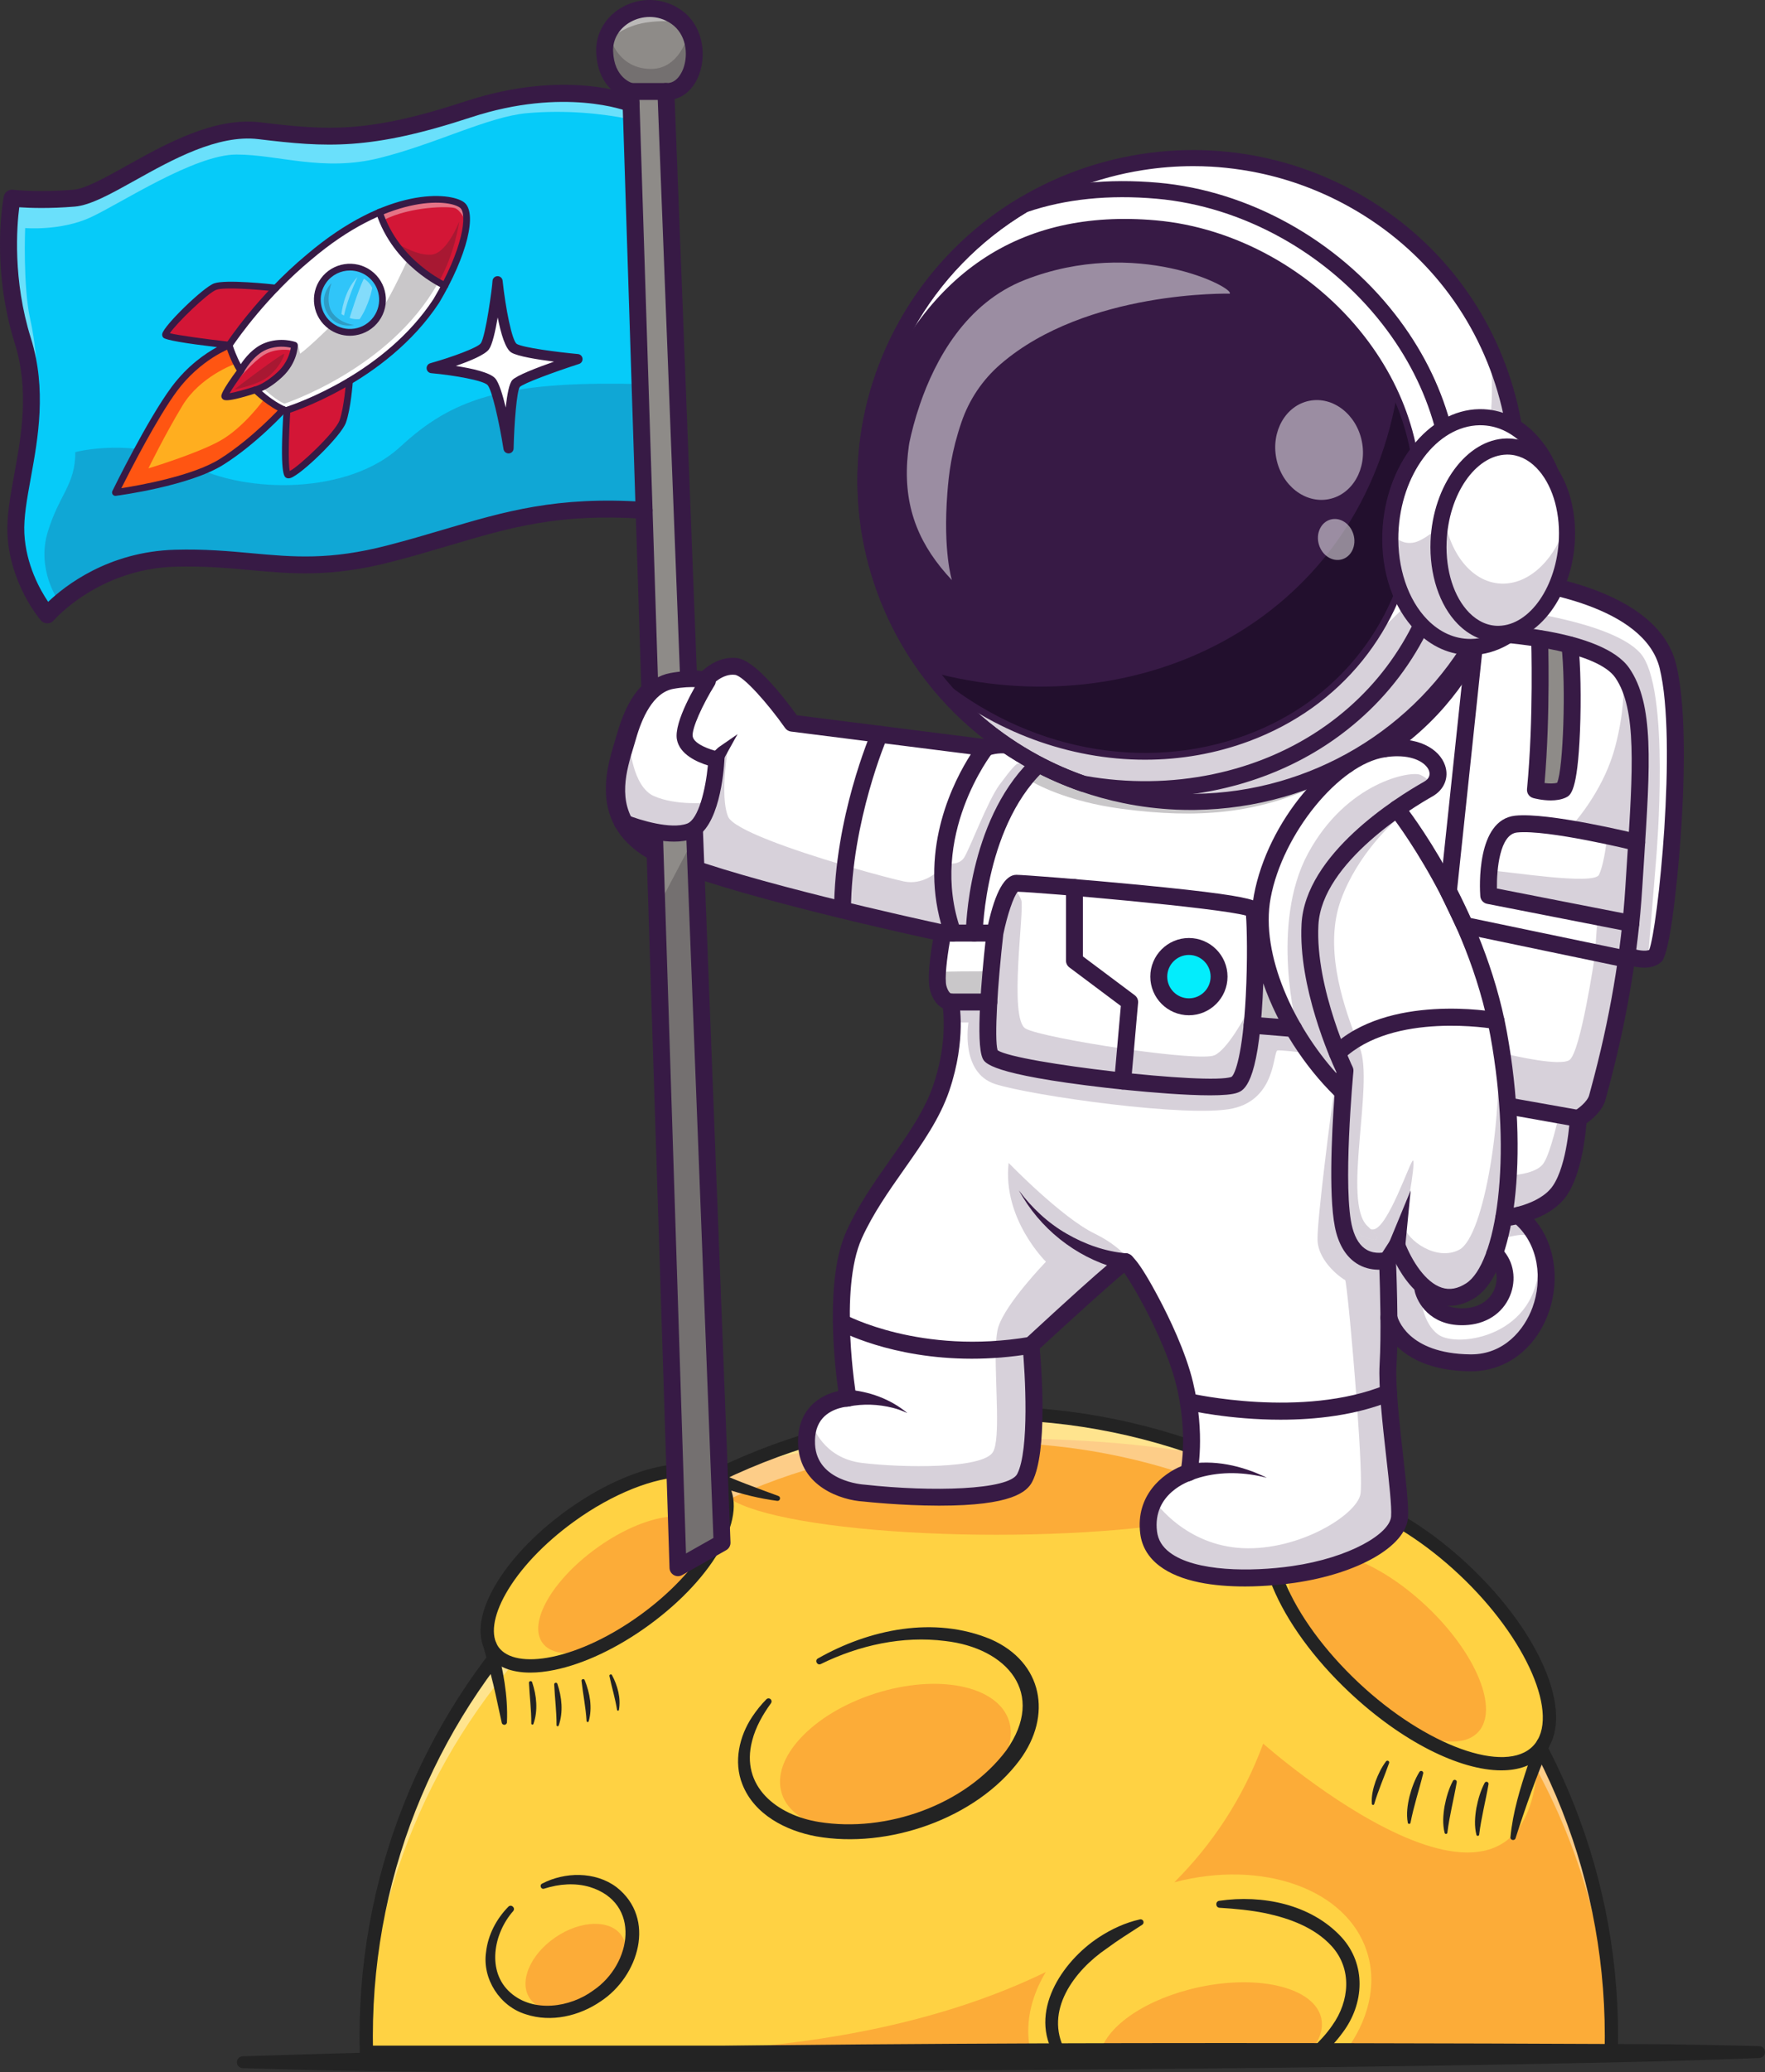 <?xml version="1.0" encoding="UTF-8"?>
<svg id="Ebene_2" data-name="Ebene 2" xmlns="http://www.w3.org/2000/svg" viewBox="0 0 2687.98 3153.67">
  <rect x="0" y="0" width="2687.98" height="3153.67" fill="#333333" stroke="none"/>
  <g id="Layer_1" data-name="Layer 1">
    <g>
      <g>
        <g>
          <g>
            <path d="M2454.13,3098.95c0,8.19-.12,16.38-.33,24.57H558.02c-.2-8.19-.33-16.38-.33-24.57,0-523.69,424.57-948.26,948.22-948.26,362.48,0,677.41,203.38,836.99,502.26,70.97,132.94,111.22,284.78,111.22,446Z" style="fill: #ffd243;"/>
            <path d="M1592.65,3001.37c-23.47,39.23-32.51,81.85-22.94,122.14h-711.55c3.06-3.34,4.77-5.17,4.77-5.17,0,0,409.7,38.95,729.72-116.97Z" style="fill: #fcac38;"/>
            <path d="M2454.13,3098.95c0,8.19-.12,16.38-.33,24.57h-405.66c35.77-47.79,49.83-102.59,33.65-152.98-30.72-95.74-159.54-140.92-293.34-105.76,57.08-57.08,104.05-126.5,135.3-211,0,0,413.2,365.94,418.74,10.1.04-3.75.2-7.37.41-10.92,70.97,132.94,111.22,284.78,111.22,446Z" style="fill: #fcac38;"/>
            <ellipse cx="1517.26" cy="2262.48" rx="419.06" ry="73.4" style="fill: #fcac38;"/>
            <g>
              <ellipse cx="1363.46" cy="2674.68" rx="181.63" ry="101.83" transform="translate(-752.19 544.67) rotate(-17.8)" style="fill: #fcac38;"/>
              <path d="M1245.48,2524.23c78.42-44.64,177.31-65.29,263.74-29.16,79.07,35.02,93.71,116.1,43.79,183.63-66.77,89.69-201.29,135.44-309.83,116.23-45.91-8.41-94.45-32.9-112.6-79.25-13.63-34.15-4.77-73.09,14.96-102.73,6.42-9.63,13.59-18.62,21.63-26.69,1.8-1.81,4.72-1.81,6.53-.02,1.64,1.63,1.8,4.19.47,6-12.53,17.28-23.32,36.23-28.62,56.79-18.62,70.13,38.18,113.81,101.68,123.97,102.11,16.54,222.49-25.31,285.3-108.96,61.6-86.96.85-155.82-93.11-166.48-64.58-8.22-130.9,6.35-189.36,35.05-5.42,2.68-9.77-5.26-4.58-8.4h0Z" style="fill: #232323;"/>
            </g>
            <g>
              <ellipse cx="876.85" cy="2993.6" rx="84.66" ry="54.73" transform="translate(-1532.16 1011.9) rotate(-34.23)" style="fill: #fcac38;"/>
              <path d="M825.52,2866.87c34.22-17.92,80.88-19.01,113.39,5.37,61.12,47.89,33.58,135.67-23.79,173.56-32.75,22.59-75.7,32.68-114.24,19.94-39.82-12.03-66.68-54.14-60.65-94.83,3.04-26.5,16.02-50.66,33.98-68.94,4.45-4.45,11.31,1.89,7.34,6.68-30.01,33.97-40.79,91.99-4.17,124.15,34.85,30.83,90.61,22.83,126.19-3.45,58.81-39.76,73.75-133.25-5.69-157.48-21.87-6.37-46.34-4.74-69.17,2.65-4.76,1.62-7.65-5.42-3.18-7.65h0Z" style="fill: #232323;"/>
            </g>
            <g>
              <path d="M1994.51,3123.53h-318.56c9.9-40.49,70.62-82.02,150.01-99.07,92.97-19.93,176.37,1.3,186.27,47.42,3.64,16.88-3.13,34.81-17.72,51.65Z" style="fill: #fcac38;"/>
              <path d="M1606.93,3129.68c-41.24-66.53,9.7-143.87,66.71-181.23,19.22-12.54,40.22-22.24,62.46-27.17,2.42-.54,4.83.99,5.36,3.41.42,1.9-.42,3.78-1.97,4.77-18.58,12.13-36.85,23.34-53.95,36.07-49.65,33.76-95.72,95.01-63.52,155.39,5.32,9.85-9.12,18.3-15.08,8.76h0Z" style="fill: #232323;"/>
              <path d="M1856.86,2892.97c65.45-9.5,139.49,5.01,186,55.2,38.24,41.82,34.89,101.58,1.93,145.35-9.96,13.78-21.66,26.01-34.47,36.69-3.74,3.11-9.29,2.61-12.41-1.13-3.03-3.64-2.63-9,.83-12.15,11.33-10.52,21.69-21.95,30.3-34.42,26.21-36.71,30.66-86.04-1.34-120.87-25.69-28.02-63.68-41.91-100.2-49.72-23.15-4.69-46.29-6.87-70.06-8.31-6.38-.2-7.01-9.73-.58-10.63h0Z" style="fill: #232323;"/>
            </g>
            <g style="opacity: .4;">
              <path d="M1505.91,2195.61c362.48,0,677.41,203.38,836.99,502.26,67.93,127.24,107.62,271.82,110.9,425.34.2-8.09.32-16.18.32-24.26,0-161.21-40.25-313.06-111.22-446-159.58-298.88-474.52-502.26-836.99-502.26-523.65,0-948.22,424.57-948.22,948.26,0,7.31.12,14.62.29,21.94,12.21-513.07,431.96-925.27,947.93-925.27Z" style="fill: #fff;"/>
            </g>
            <path d="M2463.68,3133.67H548.14l-.25-9.88c-.21-8.27-.33-16.54-.33-24.85,0-528.43,429.92-958.34,958.35-958.34s958.35,429.91,958.35,958.34c0,8.31-.12,16.58-.33,24.85l-.25,9.88ZM567.94,3113.41h1875.94c.08-4.81.12-9.63.12-14.47,0-517.26-420.83-938.08-938.09-938.08s-938.09,420.82-938.09,938.08c0,4.83.04,9.65.12,14.47Z" style="fill: #232323;"/>
          </g>
          <g>
            <ellipse cx="2145.76" cy="2478.85" rx="122.52" ry="270.07" transform="translate(-1130.01 2343.64) rotate(-46.76)" style="fill: #ffd243;"/>
            <ellipse cx="2113.19" cy="2506.94" rx="85.83" ry="189.19" transform="translate(-1160.73 2328.76) rotate(-46.76)" style="fill: #fcac38;"/>
            <g>
              <path d="M2359.38,2657.75c-19.16,44.95-36.42,93.23-51.27,139.96-1.36,4.51-8.33,3.15-7.83-1.57,3.62-37.98,14.89-74.69,27-110.68,4.12-12.01,8.52-23.77,13.46-35.66,2.15-5.17,8.07-7.62,13.24-5.47,5.23,2.17,7.67,8.23,5.4,13.42h0Z" style="fill: #232323;"/>
              <path d="M1974.42,2288.7c-33.5,9.12-67.31,14.58-101.72,18-11.38,1.09-22.81,1.71-34.23,2.04-2.12.06-3.88-1.61-3.95-3.72-.06-1.9,1.28-3.51,3.08-3.87l33.18-7c32.81-6.95,65.92-15,97.84-24.87,13.04-3.78,18.84,15.4,5.79,19.42h0Z" style="fill: #232323;"/>
              <path d="M2266.93,2715.55c-4.49,25.89-11.09,50.76-14.27,76.82-.23,2.25-3.67,2.44-4.15.25-3.4-13.35-2.36-27.33-.1-40.73,2.58-13.33,6.3-26.3,12.64-38.41.82-1.54,2.73-2.12,4.27-1.29,1.25.67,1.86,2.05,1.61,3.36h0Z" style="fill: #232323;"/>
              <path d="M2218.52,2712.57c-4.49,25.89-11.09,50.77-14.27,76.82-.23,2.25-3.67,2.44-4.15.25-3.4-13.35-2.36-27.33-.1-40.73,2.58-13.33,6.3-26.3,12.64-38.41.82-1.54,2.73-2.12,4.27-1.29,1.24.67,1.86,2.05,1.61,3.36h0Z" style="fill: #232323;"/>
              <path d="M2167.38,2699.21c-6.18,25.31-14.38,49.49-19.27,75.05-.38,2.21-3.79,2.17-4.13-.03-2.47-13.44-.5-27.2,2.64-40.3,3.44-13.02,8-25.6,15.08-37.16.92-1.46,2.85-1.91,4.31-.99,1.19.74,1.7,2.15,1.37,3.43h0Z" style="fill: #232323;"/>
              <path d="M2115.51,2683.3c-7.38,21.11-16.4,41.09-22.71,62.52-.51,1.86-3.43,1.53-3.52-.39-.96-11.78,1.83-23.38,5.6-34.21,4.02-10.83,8.96-21.2,15.97-30.48.9-1.17,2.59-1.39,3.76-.49.95.73,1.28,1.98.89,3.05h0Z" style="fill: #232323;"/>
            </g>
            <path d="M2286.43,2694.46c-62.86,0-150.95-43.18-231.54-118.99-53.58-50.39-95.12-107.39-116.96-160.5-22.9-55.7-21.58-101.19,3.73-128.09,25.3-26.9,70.62-31.01,127.62-11.57,54.35,18.55,113.78,56.51,167.36,106.9,114.45,107.64,164.19,234.4,113.23,288.59h0c-15.07,16.03-37.03,23.65-63.44,23.65ZM2005.1,2283.58c-21.15,0-37.95,5.76-48.7,17.18-19.25,20.47-19.16,59.29.26,106.51,20.77,50.5,60.58,104.99,112.09,153.45,102.63,96.52,224.6,140.58,266.35,96.22h0c41.73-44.38-9.72-163.42-112.35-259.96-51.52-48.45-108.35-84.85-160.02-102.49-21.36-7.29-40.86-10.91-57.63-10.91ZM2342.49,2663.87h.05-.05Z" style="fill: #232323;"/>
          </g>
          <g>
            <ellipse cx="924.7" cy="2386.84" rx="214.5" ry="97.31" transform="translate(-1226.71 999.93) rotate(-36.02)" style="fill: #ffd243;"/>
            <ellipse cx="947.56" cy="2412.23" rx="150.27" ry="68.17" transform="translate(-1237.27 1018.23) rotate(-36.02)" style="fill: #fcac38;"/>
            <g>
              <path d="M755.98,2501.48c9.84,39.16,17.93,79.33,16.07,119.86-.14,2.22-2.05,3.91-4.27,3.77-1.85-.12-3.33-1.47-3.69-3.2-3.8-17.1-8.73-41.04-12.69-57.83-3.49-14.39-10.97-43.02-14.97-57.27-3.18-12.93,15.72-18.14,19.55-5.32h0Z" style="fill: #232323;"/>
              <path d="M1086.22,2237.59c31.61,14.65,66.37,27.2,99.23,39.27,4.22,1.51,2.64,8.05-1.82,7.43-27.13-3.52-53.75-10.29-79.78-18.69-8.76-2.83-17.2-5.9-26.01-9.55-5.17-2.14-7.63-8.07-5.49-13.24,2.21-5.4,8.64-7.81,13.86-5.21h0Z" style="fill: #232323;"/>
              <path d="M810.41,2560.19c6.78,20.29,9.22,43.03,1.98,63.61-.61,1.7-3.3,1.19-3.25-.61.12-20.89-2.63-41.09-3.57-61.96-.24-2.78,3.94-3.66,4.84-1.04h0Z" style="fill: #232323;"/>
              <path d="M848.85,2562.68c6.78,20.29,9.22,43.03,1.98,63.61-.61,1.7-3.3,1.19-3.25-.6.12-20.89-2.63-41.09-3.57-61.96-.24-2.78,3.94-3.66,4.84-1.04h0Z" style="fill: #232323;"/>
              <path d="M890.36,2556.96c8.07,19.62,12.01,41.96,6.22,62.8-.5,1.76-3.25,1.37-3.26-.44-1.29-20.66-5.35-40.44-7.68-61.01-.43-2.74,3.65-3.88,4.72-1.36h0Z" style="fill: #232323;"/>
              <path d="M932.02,2549.41c8.52,16.12,13.75,34.82,10.54,53.13-.27,1.51-2.61,1.46-2.81-.05-2.82-17.56-7.94-34.13-11.64-51.52-.62-2.32,2.81-3.66,3.92-1.55h0Z" style="fill: #232323;"/>
            </g>
            <path d="M807.61,2545.67c-29.41,0-51.78-9.1-64.61-26.75-17.76-24.43-14.3-61.21,9.74-103.55,22.66-39.92,61.29-80.91,108.78-115.43,101.88-74.06,209.43-93.92,244.87-45.18,35.42,48.74-16.64,144.93-118.52,218.98-47.49,34.52-98.4,58.62-143.36,67.86-13.24,2.72-25.59,4.07-36.9,4.07ZM1042.07,2248.08c-44.28,0-108.6,24.61-168.63,68.25-45.21,32.86-81.81,71.59-103.08,109.04-19.59,34.52-23.59,64.28-10.97,81.64,12.63,17.36,42.16,22.74,81.04,14.75,42.19-8.67,90.32-31.55,135.52-64.4,89.6-65.14,141.83-152.46,114.05-190.68-9.17-12.62-26.12-18.59-47.94-18.59Z" style="fill: #232323;"/>
          </g>
        </g>
        <g>
          <path d="M1810.64,1445.03c-22.82,0-41.39,18.57-41.39,41.39s18.57,41.39,41.39,41.39,41.39-18.57,41.39-41.39-18.57-41.39-41.39-41.39Z" style="fill: #03edfc;"/>
          <path d="M1547.86,1348.84c-8.23,0-21.2,37.18-28.18,71.97-5.16,44.54-16.48,163.64-7.38,182.74,6.06,10.68,101.18,26.49,193.4,36.6l9.99-113-82.08-61.45c-1.14-.86-1.81-2.19-1.81-3.62v-107.42c-42.3-3.54-75.03-5.82-83.95-5.82Z" style="fill: #fff;"/>
          <path d="M1878.52,1646.75c30.49-11.8,31.51-237.76,26.73-259.32-14.31-8.3-162.72-23.36-264.41-32.01v104.39l82.29,61.61c1.25.94,1.93,2.46,1.79,4.02l-10.23,115.68c75.78,8.02,147.56,11.92,163.83,5.63ZM1760.22,1486.42c0-27.81,22.62-50.43,50.43-50.43s50.43,22.62,50.43,50.43-22.62,50.43-50.43,50.43-50.43-22.62-50.43-50.43Z" style="fill: #fff;"/>
          <path d="M1962.16,1560.28c-23.81-43.05-41.1-90.41-45.95-135.84.78,34.87.13,86.2-4.17,131.69l50.12,4.14Z" style="fill: #fff;"/>
          <path d="M1488.42,1415.59h23.11c4.58-21.82,17.8-75.79,36.33-75.79,9.45,0,101.49,7.02,185.96,15.18,175.85,16.97,178.21,24.04,179.76,28.72.45,1.35.9,4.91,1.31,10.23.25-10.32,1.25-20.45,3.08-30.32,12.89-69.73,57.23-141.71,108.21-186.01-64.66,21.24-128.66,28.81-186.96,28.81-130.26,0-232.07-37.66-249.6-44.56-88.84,78.82-99.91,226.01-101.2,253.73Z" style="fill: #fff;"/>
          <path d="M1444.86,1415.59c-42.64-130.86,28.89-246.34,48.21-274.12l-150.81-19.07c-8.19,20.01-53.07,135.23-54.6,259.01,78.79,19.14,142.8,32.91,148.75,34.18h8.45Z" style="fill: #fff;"/>
          <path d="M1926.86,1365.26c-17.68,95.65,44.96,217.22,114.95,287.31.9-11.27,1.62-19.21,1.91-22.36-1.45-3.09-5.63-12.18-11.04-25.49-.08-.17-.15-.33-.21-.51-16.94-41.79-45.74-124.64-41.99-197.15,3.87-74.86,79.83-141.21,133.87-179.21.08-.07.12-.18.21-.25.15-.12.34-.16.5-.26,21.5-15.07,39.45-25.63,47.85-30.36,10.72-6.05,14.96-15.96,11.33-26.51-4.98-14.49-24.32-27.81-56.28-27.81-6.05,0-12.56.48-19.51,1.52-17.68,2.64-36.14,10.77-54.26,22.93-.44.44-.96.82-1.57,1.06-.01,0-.03,0-.04.01-57.56,39.42-111.42,119.64-125.73,197.08Z" style="fill: #fff;"/>
          <path d="M1454.37,1415.59h25c1.26-27.53,12.19-176.81,102.17-258.71-11.1-7.81-42.83-26.52-77.61-15.03-9.22,12.3-96.65,134.5-49.55,273.74Z" style="fill: #fff;"/>
          <path d="M1205.67,1105.13c-1.26-.16-2.4-.84-3.13-1.88-15.9-22.58-61.63-81.74-82-84.4-22.94-2.92-41.63,17.05-43.58,19.22-10.81,17.43-37.48,65.49-34.17,83.33,3.13,16.9,33.21,26.48,44.54,28.74.24.05.43.18.65.26l35.19-32.91-32.57,42.41c-1.66,20.57-9.93,95.88-42.79,108.21-7.66,2.87-16.52,4.01-25.76,4.01-23,0-48.27-7.04-63.21-11.99,12.81,16.94,33.25,32.5,64.84,45.02,61.8,24.48,166.46,52.41,254.99,74.07,1.96-120.45,44.02-232.34,54.33-257.99l-127.33-16.1Z" style="fill: #fff;"/>
          <path d="M1044.62,1259.64c24.81-9.3,34.67-71.16,36.95-100.13-.11-.48-.12-.97-.07-1.46-11.51-2.94-43.53-13.02-47.6-35.02-3.92-21.19,22.19-67.67,32.18-84.46-8.56-1.28-25.49-2.69-46.74,1.22-34.72,6.39-53.38,48.07-62.93,81.9-1.03,3.65-2.24,7.62-3.53,11.86-9.4,30.82-22.82,75-1.96,114.18,10.37,3.93,63.92,23.09,93.7,11.91Z" style="fill: #fff;"/>
          <path d="M1501.59,1520.53c2.44-39.49,6.81-80.32,8.56-95.9h-70.51c-3.76,19.57-10.61,62.9-6.35,78.22,4.73,17.04,14.01,17.66,14.4,17.68h53.91Z" style="fill: #fff;"/>
          <path d="M2277.95,1574.82c-1.06-5.85-2.21-11.67-3.43-17.44-21.51-3.32-158.39-21.08-232.35,46.67,5.92,14.36,10.08,23.05,10.23,23.37.36.75.51,1.58.43,2.4-.17,1.83-17.22,183.49-1.02,241.98,5.11,18.45,13.87,31.2,26.03,37.91,13.6,7.51,27.84,5.29,32.38,4.3l13.03-20.14,25.07-82.01-16.25,83.47c15.06,37.87,37.84,64.92,61.09,72.44,14.36,4.64,29.25,2.11,44.24-7.55,47.63-30.69,76.67-186.76,40.56-385.4Z" style="fill: #fff;"/>
          <path d="M2204.43,1364.17c-34.41-67.61-68.49-114.31-77.96-126.8-52.43,37.27-123.35,100.23-126.96,170.15-3.51,67.76,22.25,145.11,39.07,187.63,74.93-65.79,202.92-51.82,233.81-47.26-11.74-51.72-29.25-99.99-48.23-142.44l-19.72-41.29Z" style="fill: #fff;"/>
          <path d="M2192.8,1167.53c5,14.56-1.06,29.21-15.44,37.32-7.77,4.38-23.94,13.88-43.47,27.33,9.09,12.03,38,51.72,68.98,109.47l35.32-333.74c-20.4,34.64-56.56,84.11-113.84,125.76,38.68-1.18,62.01,15.15,68.44,33.87Z" style="fill: #fff;"/>
          <path d="M1481.16,2059.42c-101.73,0-173.33-29.44-195.05-39.62,1.24,48.67,7.22,91.19,9.12,103.58,6.86.13,13.43.74,20.08,1.7,7.96,1.15,15.82,2.9,23.5,5.13,7.69,2.19,15.19,5.03,22.38,8.43,7.27,3.24,14.01,7.52,20.53,11.93-6.94-3.78-13.95-7.34-21.39-9.84-7.36-2.66-14.91-4.72-22.57-6.12-7.64-1.45-15.37-2.41-23.1-2.78-7.67-.38-15.6-.28-22.91.52l-.2.02s-.05,0-.08,0c-.99.05-27.45,1.51-44.34,19.97-10.41,11.38-15.18,26.99-14.19,46.41,3.25,63.88,79.92,68.98,83.19,69.17,60.67,6.73,221.66,16.07,240.58-20.87,21.23-41.46,11.6-168.32,9.34-194.43-30.07,4.8-58.48,6.82-84.85,6.82Z" style="fill: #fff;"/>
          <path d="M2109.91,2116.92c-.87-15.21-1.16-28.96-.5-40.07,2.98-50.73.17-131.94-.66-153.37-7.51,1.15-21.42,1.74-35.15-5.79-14.44-7.91-24.69-22.54-30.5-43.48-12.31-44.45-6.4-153.23-2.2-209.88-26.46-25.37-52.14-58.2-73.35-94.53l-56.43-4.67c-4.94,45.91-13.9,84.06-29.35,90.05-34.4,13.32-363.55-18.15-377.65-47.74-5.03-10.56-4.95-42.87-3.06-77.87h-48.14c2.26,15.79,6.37,64.2-15.05,127.51-13.93,41.16-40.19,78.5-68,118.03-23.55,33.49-47.91,68.12-65.08,106.24-15.37,34.11-19.37,83.07-18.87,128.34,17.08,8.55,127.1,59.26,282.1,33.44,51.12-47.2,110.85-101.61,134.61-120.45-13.42-3.06-26.15-7.46-38.62-12.82-15.55-6.74-30.44-14.94-44.15-24.79-13.71-9.8-26.68-20.7-37.91-33.21-5.93-5.96-10.95-12.71-16.16-19.27-2.72-3.19-4.86-6.82-7.21-10.27l-6.93-10.45,7.39,10.13c2.5,3.34,4.78,6.84,7.64,9.9,5.48,6.29,10.74,12.75,16.89,18.39,11.66,11.87,24.93,22.03,38.8,31.03,13.87,9.05,28.78,16.4,44.18,22.27,15.21,5.8,31.33,10.24,47.03,12.18.06,0,.11-.02.17-.02,3.03,0,6.86,2.72,17.98,19.76,8.01,12.27,17.52,28.7,26.77,46.23,14.07,26.66,39.3,78.24,50.25,124.07,1.94,8.13,3.54,16,4.87,23.61,22.02,4.65,176.67,34.56,296.29-12.49Z" style="fill: #fff;"/>
          <path d="M2311.07,1854.71c-7.27,1.73-13.26,2.7-16.85,3.19-3.27,18.17-7.4,34.76-12.39,49.31,14.03,14.66,18.61,36.89,11.6,57.65-8.31,24.59-29.98,40.78-57.95,43.31-3.21.29-6.28.43-9.22.43-53.4,0-63.6-45.22-63.7-45.7-.24-1.14,0-2.26.55-3.19-18.05-16.63-30.3-40.04-36.59-54.24l-8.9,13.75c.32,7.68,1.78,45.11,2.1,85.62,1.38,5.62,18.14,63.77,119.59,64.85.39,0,.79,0,1.18,0,54.09,0,87.82-39.8,101.4-77.25,15.48-42.71,11.75-101.49-30.82-137.72Z" style="fill: #fff;"/>
          <path d="M2295.82,1848.5c15.67-2.54,57.53-11.73,76.11-39.17,20.31-29.98,25.81-87.78,26.95-103.32l-97.75-17.36c3.88,59.31,1.91,114.25-5.32,159.85Z" style="fill: #fff;"/>
          <path d="M2486.26,1310.1c.54-8.31,1.06-16.44,1.57-24.42-21.88-5.22-135.25-31.56-178.43-26.94-39.36,4.22-38.51,82.93-37.83,100.48l208.06,40.72c1.65-16.59,3.01-33.08,4.04-49.44.87-13.91,1.74-27.37,2.59-40.4Z" style="fill: #fff;"/>
          <path d="M2262.74,1363.3c-.31-4.4-6.99-107.89,45.71-113.53,44.26-4.75,154.35,20.64,179.97,26.76,7.66-121.78,10.13-203.77-21.44-249.69-12.27-17.85-39.77-30.37-70.99-39.14,4.97,55.93,4.67,209.42-14.89,218.58-5.74,2.69-12.66,3.57-19.31,3.57-12.45,0-23.9-3.11-24.62-3.31-2.11-.59-3.5-2.6-3.29-4.79,9.32-97.31,7.04-204.73,6.47-225.82-37.79-5.9-71.51-7.77-81.74-8.23-1.52,3.7-4.52,10.58-9.15,19.69l-38.99,368.41,2.42,5.07c6.45,12.71,12.89,26.13,19.2,40.2l1.63,3.41,239.48,49.89c2.1-15.21,3.96-30.35,5.55-45.4l-212.36-41.57c-2-.39-3.49-2.08-3.64-4.12Z" style="fill: #fff;"/>
          <path d="M2377.26,1198.09c10.7-8.48,16.65-143.86,9.42-212.89-12.26-3.1-24.89-5.67-37.27-7.79.63,24.58,2.53,127-6.18,221.28,7.28,1.55,23.73,4.22,34.03-.6Z" style="fill: #8e8b88;"/>
          <path d="M1950.88,2152.08c-64.24,0-117.9-9.56-135.71-13.13,6.99,46.9,3.31,81.89,1.12,96.08,7.98-1.59,15.79-2.32,23.75-2.69,10.25-.39,20.48-.02,30.59,1.17,10.09,1.34,20.12,3,29.86,5.8,4.93,1.15,9.68,2.92,14.5,4.41,4.78,1.62,9.43,3.6,14.13,5.37-4.83-1.42-9.6-3.04-14.46-4.29-4.9-1.13-9.71-2.52-14.67-3.29-9.8-2.04-19.79-2.93-29.72-3.5-9.94-.43-19.89-.03-29.7,1.08-9.72,1.14-19.71,3.05-28.46,6.11l-.28.1s-.04,0-.06,0c-4.42,1.41-66.06,22.27-58.02,86.59,1.86,14.9,9.44,27.52,22.51,37.49,40.83,31.15,126.33,32.01,192.73,22.44,96.04-13.85,155.71-53.23,157.91-83.31,1.14-15.61-3.02-52.56-7.43-91.68-3.37-29.92-7-62.2-8.96-90.46-51.43,19.66-108.83,25.69-159.64,25.69Z" style="fill: #fff;"/>
          <path d="M2282.64,1552.29c.02.09.04.18.06.28,1.47,6.83,2.88,13.7,4.14,20.64,6.57,36.11,11.05,71.79,13.63,106.15l102.29,18.16c4.92-3.09,22.11-14.78,25.67-28.99.47-1.89,1.3-4.93,2.43-9.04,18.09-66.18,31.82-131.8,41.09-196.14l-233.94-48.74c17.79,41.54,33.9,88.1,44.64,137.69Z" style="fill: #fff;"/>
          <path d="M2290.07,885.07l-28.04,73.73c32.55,1.53,176.81,11.17,212.39,62.92,36.17,52.6,30.41,141.57,20.86,288.97-.84,13.02-1.71,26.48-2.59,40.38-2.07,33-5.42,66.47-9.98,100.3,9.49,3.14,27.66,7.09,35.63-.29,11.48-14.93,46.02-319.3,17.34-435.98-26.12-106.26-217.89-127.51-245.61-130.03Z" style="fill: #fff;"/>
          <path d="M2377.26,1198.09c10.7-8.48,16.65-143.86,9.42-212.89-12.26-3.1-24.89-5.67-37.27-7.79.63,24.58,2.53,127-6.18,221.28,7.28,1.55,23.73,4.22,34.03-.6Z" style="fill: none;"/>
          <path d="M2042.17,1369.57c-25.26,69.36.58,151.65,21.79,207.35,75.54-44.65,180.8-33.09,208.43-29.02-11.74-51.72-29.25-99.99-48.23-142.44l-19.72-41.29c-30.15-59.25-60.05-102.43-73.36-120.61-10.8,9.2-63.67,56.72-88.9,126.01Z" style="fill: none;"/>
          <path d="M1916.21,1424.45c.27,12.22.37,26.49.19,41.8,2.44.9,5.8,2.2,8.45,3.44-4.08-15.14-7.05-30.3-8.64-45.24Z" style="fill: none;"/>
          <path d="M2192.8,1167.53c5,14.56-1.06,29.21-15.44,37.32-7.77,4.38-23.94,13.88-43.47,27.33,9.09,12.03,38,51.72,68.98,109.47l35.32-333.74c-20.4,34.64-56.56,84.11-113.84,125.76,38.68-1.18,62.01,15.15,68.44,33.87Z" style="fill: none;"/>
          <path d="M1849.59,1606.11c19.79-9,46.13-57.54,54.84-74.46,4.25-63.94,3.34-132.79.81-144.21-14.31-8.3-162.72-23.36-264.41-32.01v104.39l82.29,61.61c1.25.94,1.93,2.46,1.79,4.02l-6.35,71.77c61.41,8.67,119.73,14.03,131.02,8.9Z" style="fill: none;"/>
          <path d="M2082.63,1866.08c1.88,1.74,3.5,3.31,4.98,4.8,1.07.2,2.13.33,3.19.33,22.74,0,57.72-107.27,61.21-104.93,2.11,1.41-1,26.5-5.3,50.86l1.61-5.27-10.48,53.85c5.54,22.42,50.05,54.35,84.42,36.39,39.01-20.38,67.57-211.88,57.76-315.35-.68-3.97-1.33-7.93-2.06-11.93-1.06-5.85-2.21-11.67-3.43-17.44-19.26-2.97-130.98-17.47-207.25,28.15,1.29,3.32,2.56,6.54,3.78,9.62,21.63,54.68-27.34,234.9,11.58,270.93Z" style="fill: none;"/>
          <path d="M1962.16,1560.28c-.46-.84-.91-1.69-1.37-2.54-.52.81-1.07,1.58-1.49,2.3l2.86.24Z" style="fill: none;"/>
          <path d="M2435.04,1331.53c6.86-13.72,10.75-42.98,12.11-54.98-43.55-9.22-107.66-21.02-137.74-17.8-25.89,2.77-34.38,37.77-36.96,66.4,23.18,1.04,154.59,22.39,162.6,6.38Z" style="fill: none;"/>
          <path d="M2351.13,1769.91c10.89-17.33,21.93-68.49,21.93-68.49h0l-71.93-12.77c2.31,35.27,2.5,68.94.79,100.08,10.23-.63,39.83-3.9,49.2-18.82Z" style="fill: none;"/>
          <path d="M2234.66,1999.16c24.3-2.19,43.07-16.1,50.2-37.2,5.4-15.98,2.74-32.9-6.62-45.05-9.47,23.99-21.52,41.6-35.95,50.9-11.65,7.51-23.35,11.27-34.94,11.27-5.69,0-11.35-.9-16.97-2.72-5.88-1.9-11.37-4.74-16.51-8.17,5.3,12.06,20.66,34.61,60.79,30.96Z" style="fill: none;"/>
          <path d="M1709.14,1231.13c-85.18-11.22-132.72-38.18-143.14-44.65-67.25,81.55-76.41,204.08-77.57,229.12h23.11c4.58-21.82,17.8-75.79,36.33-75.79,9.45,0,101.49,7.02,185.96,15.18,175.85,16.97,178.21,24.04,179.76,28.72.45,1.35.9,4.91,1.31,10.23.25-10.32,1.25-20.45,3.08-30.32,11.41-61.71,47.46-125.14,90.92-169.62-.03.02-.1.05-.1.05-94.53,44.55-184.72,52.22-299.66,37.08Z" style="fill: none;"/>
          <path d="M2295.82,1848.5c.15-.02.35-.06.5-.09l-.45-.29c-.02.12-.03.25-.05.38Z" style="fill: none;"/>
          <path d="M1561.89,1565.48c13.32,7.57,81.08,20.74,147.72,30.44l6.08-68.77-82.08-61.45c-1.14-.86-1.81-2.19-1.81-3.62v-107.42c-42.3-3.54-75.03-5.82-83.95-5.82-1.16,0-2.42.81-3.74,2.18,2.65,3.19,7.55,9.81,11.22,18.98,5.25,13.12-19.67,180.57,6.56,195.48Z" style="fill: none;"/>
          <path d="M2026.18,1177.61s-.09.03-.14.04c0,.03,0,.06,0,.09.05-.04.09-.09.14-.13Z" style="fill: none;"/>
          <path d="M1510.15,1424.63h-70.51c-2.48,12.9-6.29,36.1-7.38,54.82,1.34-1.04,56.93-1.15,72.54-1.16,2.06-23.55,4.24-43.74,5.36-53.66Z" style="fill: none;"/>
          <path d="M1501.59,1520.53c.01-.2.03-.4.04-.6-.27.2-.54.4-.82.6h.79Z" style="fill: none;"/>
          <path d="M2389.85,1613.54c17.2-10.49,39.04-159.16,39.04-159.16l-190.89-39.77c17.79,41.54,33.9,88.1,44.64,137.69.02.09.04.18.06.28,1.47,6.83,2.88,13.7,4.14,20.64,1.85,10.19,3.5,20.34,5.03,30.44,15.65,3.76,82.82,19.14,97.99,9.89Z" style="fill: none;"/>
          <path d="M2290.17,1884.26c-.37-.13-.73-.97-1.08-2.18-2.18,8.9-4.59,17.33-7.27,25.13,14.03,14.66,18.61,36.89,11.6,57.65-8.31,24.59-29.98,40.78-57.95,43.31-3.21.29-6.28.43-9.22.43-46.64,0-60.32-34.48-63.1-43.54.45,13.4,3.87,48.63,26.87,65.89,28.74,21.57,155.24,3.38,153.49-114.03,0,0,.67-8.53-1.32-17.65-1.95-5.16-4.24-10.22-6.98-15.11-10.01-11.1-43.59.62-45.04.1Z" style="fill: none;"/>
          <path d="M2212.87,1360.88c6.45,12.71,12.89,26.13,19.2,40.2l1.63,3.41,195.83,40.8,3.16-45.32-166.31-32.55c-2-.39-3.49-2.08-3.64-4.12-.31-4.4-6.99-107.89,45.71-113.53,19.72-2.12,52.52,1.75,85.08,7.23,12.06-13.56,50.67-60.41,66.43-120.91,13.14-50.42,13.16-84.91,11.98-101.15-1.56-2.8-3.19-5.53-4.96-8.11-12.27-17.85-39.77-30.37-70.99-39.14,4.97,55.93,4.67,209.42-14.89,218.58-5.74,2.69-12.66,3.57-19.31,3.57-12.45,0-23.9-3.11-24.62-3.31-2.11-.59-3.5-2.6-3.29-4.79,9.32-97.31,7.04-204.73,6.47-225.82-37.79-5.9-71.51-7.77-81.74-8.23-1.52,3.7-4.52,10.58-9.15,19.69l-38.99,368.41,2.42,5.07Z" style="fill: none;"/>
          <path d="M2535.68,1015.1c-26.12-106.26-217.89-127.51-245.61-130.03l-14.94,39.3c25.82,3.12,179.56,21.51,222.77,69.48,46.73,51.88,24.58,308.39,24.58,310.14,0,1.49-9.65,117.12-12.46,150.82,3.27-.58,6.17-1.73,8.33-3.72,11.48-14.93,46.02-319.3,17.34-435.98Z" style="fill: none;"/>
          <path d="M1376.95,1341.59c27.44,5.63,48.63-12.56,54.72-18.53,2.56-89.73,46.83-160.62,61.41-181.58l-150.81-19.07c-6.79,16.58-38.72,98.48-50.36,196.45,40,11.71,73.8,20.42,85.04,22.73Z" style="fill: none;"/>
          <path d="M954.04,1129.72s3.75,66.41,37.56,80.98c33.81,14.57,78.81,9.98,78.81,9.98l1.56-5.25c5.57-19.86,8.49-41.8,9.6-55.92-.11-.48-.12-.97-.07-1.46-11.51-2.94-43.53-13.02-47.6-35.02-3.92-21.19,22.19-67.67,32.18-84.46-8.56-1.28-25.49-2.69-46.74,1.22-34.72,6.39-53.38,48.07-62.93,81.9-.71,2.52-1.53,5.24-2.38,8.05,0,0,0-.01,0-.01Z" style="fill: none;"/>
          <path d="M1771.61,2271.54l-10.93,15.88s45.33,64.75,131.61,68.83c86.28,4.08,173.72-50.52,179.55-82.1,2.41-13.07-.57-70.98-5.14-134.44-38.89,9.18-79.08,12.37-115.83,12.37-64.24,0-117.9-9.56-135.71-13.13,6.99,46.9,3.31,81.89,1.12,96.08,7.98-1.59,15.79-2.32,23.75-2.69,10.25-.39,20.48-.02,30.59,1.17,10.09,1.34,20.12,3,29.86,5.8,4.93,1.15,9.68,2.92,14.5,4.41,4.78,1.62,9.43,3.6,14.13,5.37-4.83-1.42-9.6-3.04-14.46-4.29-4.9-1.13-9.71-2.52-14.67-3.29-9.8-2.04-19.79-2.93-29.72-3.5-9.94-.43-19.89-.03-29.7,1.08-9.72,1.14-19.71,3.05-28.46,6.11l-.28.1s-.04,0-.06,0c-2.54.81-23.92,8.05-40.16,26.23Z" style="fill: none;"/>
          <path d="M2262.04,958.8c.47.02,1.03.05,1.55.08-.37-.41-.73-.83-1.1-1.26l-.45,1.18Z" style="fill: none;"/>
          <path d="M1926.86,1365.26c-11.62,62.87,11.46,136.93,48.52,200.22-.03-.12-41.97-158.35,16.75-266.74,58.73-108.43,156.67-126.17,171.25-119.34,8.65,4.05,13.32,9.32,15.7,12.95,6.01-5.91,7.99-13.69,5.18-21.88-4.98-14.49-24.32-27.81-56.28-27.81-6.05,0-12.56.48-19.51,1.52-17.68,2.64-36.14,10.77-54.26,22.93-.44.44-.96.82-1.57,1.06-.01,0-.03,0-.04.01-57.56,39.42-111.42,119.64-125.73,197.08Z" style="fill: none;"/>
          <path d="M1312.67,2226.53c60.34,7.43,185.38,9.62,199.81-17.05,11.02-20.37,3.18-99.03,3.92-151.27-12.1.81-23.88,1.21-35.25,1.21-101.73,0-173.33-29.44-195.05-39.62,1.24,48.67,7.22,91.19,9.12,103.58,6.86.13,13.43.74,20.08,1.7,7.96,1.15,15.82,2.9,23.5,5.13,7.69,2.19,15.19,5.03,22.38,8.43,7.27,3.24,14.01,7.52,20.53,11.93-6.94-3.78-13.95-7.34-21.39-9.84-7.36-2.66-14.91-4.72-22.57-6.12-7.64-1.45-15.37-2.41-23.1-2.78-7.67-.38-15.6-.28-22.91.52l-.2.02s-.05,0-.08,0c-.99.05-27.45,1.51-44.34,19.97-4.24,4.63-7.49,10-9.85,16.01.4,1.32,15.9,50.87,75.43,58.2Z" style="fill: none;"/>
          <path d="M2066.04,2130.58c-6.45-87.43-15.53-181.75-17.51-182.41-3.5-1.17-40.81-26.82-41.97-60.63-1.05-30.45,21.16-198.8,25.58-231.96-15.19-15.61-29.94-33.6-43.62-53.15-9.81-1.13-36.69-4.11-42.74-3.75-7.43.44-1.31,73.45-68.21,88.32-66.9,14.87-308.25-19.68-362.02-37.12-53.78-17.44-40.66-93.61-40.66-93.61h-20.1c.24,23.71-2.74,58.97-16.9,100.82-13.93,41.16-40.19,78.5-68,118.03-23.55,33.49-47.91,68.12-65.08,106.24-15.37,34.11-19.37,83.07-18.87,128.34,15.12,7.57,103.14,48.15,230.7,39.44.47-12.17,1.56-22.39,3.73-29.32,11.37-36.37,72.58-99.5,72.58-99.5,0,0-66.46-64.85-56.84-150.39,0,0,80.45,83.23,131.17,107.71,50.72,24.48,64.48,57.88,64.48,57.88,8.01,12.27,17.52,28.7,26.77,46.23,14.07,26.66,39.3,78.24,50.25,124.07,1.94,8.13,3.54,16,4.87,23.61,19.4,4.1,141.77,27.78,252.42,1.17Z" style="fill: none;"/>
          <path d="M1468.18,1305.44c8.45-12.83,35.85-86.57,54.22-111.35,18.36-24.78,25.36-32.11,28.57-32.23,3.21-.12,21.36,3.92,21.12,4.17,0,.01,0,.06-.02.07,3.07-3.15,6.2-6.24,9.48-9.22-11.1-7.81-42.83-26.52-77.61-15.03-6.86,9.16-56.98,79.17-62.81,171.75.37.09,18.69,4.53,27.06-8.17Z" style="fill: none;"/>
          <path d="M1042.78,1121.39c3.13,16.9,33.21,26.48,44.54,28.74.24.05.43.18.65.26l35.19-32.91-18.29,23.81c2.28-2,3.9-3.43,3.9-3.43,0,0-12.82,73.42,0,104.9,8.09,19.85,99.63,51.29,174.34,73.49,11.46-94.52,41.4-173.94,49.87-195.03l-127.33-16.1c-1.26-.16-2.4-.84-3.13-1.88-15.9-22.58-61.63-81.74-82-84.4-22.94-2.92-41.63,17.05-43.58,19.22-10.81,17.43-37.48,65.49-34.17,83.33Z" style="fill: none;"/>
          <g style="opacity: .25;">
            <path d="M991.6,1210.71c-33.81-14.57-37.56-80.98-37.56-80.98,0,0,0,.01,0,.01-.38,1.26-.76,2.5-1.16,3.81-9.4,30.82-22.82,75-1.96,114.18,10.37,3.93,63.92,23.09,93.7,11.91,12.71-4.77,21.49-23.34,27.34-44.21l-1.56,5.25s-45,4.59-78.81-9.98Z" style="fill: #261e26;"/>
          </g>
          <g style="opacity: .2;">
            <path d="M1108.78,1242.77c-12.82-31.48,0-104.9,0-104.9,0,0-1.62,1.43-3.9,3.43l-14.29,18.6c-1.66,20.57-9.93,95.88-42.79,108.21-7.66,2.87-16.52,4.01-25.76,4.01-23,0-48.27-7.04-63.21-11.99,12.81,16.94,33.25,32.5,64.84,45.02,61.8,24.48,166.46,52.41,254.99,74.07.35-21.4,1.98-42.52,4.46-62.95-74.72-22.2-166.26-53.64-174.34-73.49Z" style="fill: #371a45;"/>
          </g>
          <g style="opacity: .2;">
            <path d="M1376.95,1341.59c-11.24-2.31-45.04-11.02-85.04-22.73-2.41,20.31-3.98,41.3-4.24,62.55,78.79,19.14,142.8,32.91,148.75,34.18h8.45c-10.47-32.13-14.03-63.33-13.2-92.54-6.09,5.97-27.28,24.16-54.72,18.53Z" style="fill: #371a45;"/>
          </g>
          <g style="opacity: .2;">
            <path d="M1550.96,1161.86c-3.21.12-10.2,7.46-28.57,32.23-18.36,24.78-45.76,98.52-54.22,111.35-8.37,12.7-26.69,8.26-27.06,8.17-2,31.85,1.2,66.35,13.26,101.98h25c1.21-26.53,11.44-166.08,92.69-249.49,0-.02,0-.06.02-.07.24-.25-17.91-4.29-21.12-4.17Z" style="fill: #371a45;"/>
          </g>
          <g style="opacity: .25;">
            <path d="M1447.68,1520.53h53.12c.28-.19.55-.39.82-.6.88-14.14,2-28.41,3.16-41.64-15.61.01-71.2.12-72.54,1.16-.57,9.68-.42,18.18,1.03,23.4,4.73,17.04,14.01,17.66,14.4,17.68Z" style="fill: #261e26;"/>
          </g>
          <g style="opacity: .2;">
            <path d="M1878.52,1646.75c14.33-5.55,22.15-58.4,25.92-115.11-8.71,16.92-35.05,65.46-54.84,74.46-11.29,5.13-69.61-.23-131.02-8.9l-3.88,43.91c75.78,8.02,147.56,11.92,163.83,5.63Z" style="fill: #371a45;"/>
          </g>
          <g style="opacity: .2;">
            <path d="M1515.55,1649.88c53.78,17.44,295.13,51.98,362.02,37.12,66.9-14.87,60.77-87.88,68.21-88.32,6.05-.36,32.93,2.63,42.74,3.75-7.33-10.48-14.38-21.36-20.96-32.63l-56.43-4.67c-4.94,45.91-13.9,84.06-29.35,90.05-34.4,13.32-363.55-18.15-377.65-47.74-5.03-10.56-4.95-42.87-3.06-77.87h-48.14c.77,5.35,1.73,14.54,1.85,26.7h20.1s-13.12,76.17,40.66,93.61Z" style="fill: #371a45;"/>
          </g>
          <g style="opacity: .25;">
            <path d="M1960.79,1557.75c-15.34-28.16-27.86-58.08-35.94-88.06-2.65-1.25-6.01-2.55-8.45-3.44-.32,28.36-1.57,60.35-4.36,89.89l47.25,3.91c.42-.72.97-1.48,1.49-2.3Z" style="fill: #261e26;"/>
          </g>
          <g style="opacity: .2;">
            <path d="M1705.7,1640.16l3.91-44.23c-66.64-9.71-134.4-22.88-147.72-30.44-26.23-14.9-1.31-182.36-6.56-195.48-3.67-9.18-8.57-15.79-11.22-18.98-8.03,8.33-18.44,39.91-24.44,69.8-5.16,44.54-16.48,163.64-7.38,182.74,6.06,10.68,101.18,26.49,193.4,36.6Z" style="fill: #371a45;"/>
          </g>
          <g style="opacity: .2;">
            <path d="M1512.49,2209.48c-14.43,26.67-139.48,24.49-199.81,17.05-59.53-7.33-75.02-56.88-75.43-58.2-3.44,8.75-4.93,18.89-4.34,30.4,3.25,63.88,79.92,68.98,83.19,69.17,60.67,6.73,221.66,16.07,240.58-20.87,21.23-41.46,11.6-168.32,9.34-194.43-17.1,2.73-33.64,4.54-49.6,5.61-.74,52.24,7.1,130.9-3.92,151.27Z" style="fill: #371a45;"/>
          </g>
          <g style="opacity: .2;">
            <path d="M1667.27,1877.63c-50.72-24.48-131.17-107.71-131.17-107.71-9.62,85.54,56.84,150.39,56.84,150.39,0,0-61.21,63.14-72.58,99.5-2.17,6.93-3.26,17.15-3.73,29.32,16.5-1.13,33.64-3.04,51.4-6,51.12-47.2,110.85-101.61,134.61-120.45-13.42-3.06-26.15-7.46-38.62-12.82-15.55-6.74-30.44-14.94-44.15-24.79-13.71-9.8-26.68-20.7-37.91-33.21-5.93-5.96-10.95-12.71-16.16-19.27-2.72-3.19-4.86-6.82-7.21-10.27l-6.93-10.45,7.39,10.13c2.5,3.34,4.78,6.84,7.64,9.9,5.48,6.29,10.74,12.75,16.89,18.39,11.66,11.87,24.93,22.03,38.8,31.03,13.87,9.05,28.78,16.4,44.18,22.27,15.21,5.8,31.33,10.24,47.03,12.18.06,0,.11-.02.17-.02,3.03,0,6.86,2.72,17.98,19.76,0,0-13.76-33.39-64.48-57.88Z" style="fill: #371a45;"/>
          </g>
          <g style="opacity: .2;">
            <path d="M2071.85,2274.14c-5.83,31.58-93.28,86.18-179.55,82.1-86.28-4.08-131.61-68.83-131.61-68.83-5.94,11.75-9.19,26.4-6.93,44.49,1.86,14.9,9.44,27.52,22.51,37.49,40.83,31.15,126.33,32.01,192.73,22.44,96.04-13.85,155.71-53.23,157.91-83.31,1.14-15.61-3.02-52.56-7.43-91.68-3.37-29.92-7-62.2-8.96-90.46-14.23,5.44-28.93,9.81-43.81,13.32,4.57,63.46,7.55,121.37,5.14,134.44Z" style="fill: #371a45;"/>
          </g>
          <g style="opacity: .25;">
            <path d="M1760.68,2287.41l10.93-15.88c-4.09,4.58-7.87,9.83-10.93,15.88Z" style="fill: #261e26;"/>
          </g>
          <g style="opacity: .2;">
            <path d="M2006.55,1887.54c1.17,33.81,38.48,59.46,41.97,60.63,1.98.66,11.06,94.98,17.51,182.41,14.93-3.59,29.65-8.07,43.87-13.66-.87-15.21-1.16-28.96-.5-40.07,2.98-50.73.17-131.94-.66-153.37-7.51,1.15-21.42,1.74-35.15-5.79-14.44-7.91-24.69-22.54-30.5-43.48-12.31-44.45-6.4-153.23-2.2-209.88-2.94-2.82-5.86-5.76-8.77-8.75-4.43,33.16-26.63,201.51-25.58,231.96Z" style="fill: #371a45;"/>
          </g>
          <g style="opacity: .2;">
            <path d="M2152,1766.28c-3.5-2.33-38.48,104.93-61.21,104.93-1.05,0-2.12-.14-3.19-.33,29.09,29.16-16.75,9.72-16.55,8.06.14-1.2-14.95-22.95-24.22-38.08.57,6.34,1.29,12.24,2.16,17.6,5.36,28.43,18.11,43.52,29.36,51.49,13.44,7.17,27.39,5.04,31.87,4.06l13.03-20.14,23.46-76.74c4.3-24.35,7.41-49.45,5.3-50.86Z" style="fill: #371a45;"/>
          </g>
          <g style="opacity: .2;">
            <path d="M2222.25,1902.11c-34.37,17.96-78.88-13.97-84.42-36.39l-5.77,29.62c15.06,37.87,37.84,64.92,61.09,72.44,14.36,4.64,29.25,2.11,44.24-7.55,46.67-30.07,75.45-180.55,42.62-373.46,9.81,103.47-18.76,294.98-57.76,315.35Z" style="fill: #371a45;"/>
          </g>
          <g style="opacity: .25;">
            <path d="M2049,1858.46c.8,4.93,1.73,9.42,2.82,13.34,5.11,18.45,13.87,31.2,26.03,37.91.17.09.34.15.51.24-11.24-7.97-24-23.06-29.36-51.49Z" style="fill: #261e26;"/>
          </g>
          <g style="opacity: .25;">
            <path d="M2049,1858.46c.8,4.93,1.73,9.42,2.82,13.34,5.11,18.45,13.87,31.2,26.03,37.91.17.09.34.15.51.24-11.24-7.97-24-23.06-29.36-51.49Z" style="fill: #261e26;"/>
          </g>
          <g style="opacity: .2;">
            <path d="M2163.37,1179.4c-14.57-6.83-112.51,10.91-171.25,119.34-58.71,108.39-16.78,266.62-16.75,266.74,19.32,33,42.45,63.07,66.43,87.09.9-11.27,1.62-19.21,1.91-22.36-1.45-3.09-5.63-12.18-11.04-25.49-.08-.17-.15-.33-.21-.51-16.94-41.79-45.74-124.64-41.99-197.15,3.87-74.86,79.83-141.21,133.87-179.21.08-.07.12-.18.21-.25.15-.12.34-.16.5-.26,21.5-15.07,39.45-25.63,47.85-30.36,2.4-1.35,4.42-2.93,6.16-4.63-2.38-3.62-7.05-8.9-15.7-12.95Z" style="fill: #371a45;"/>
          </g>
          <g style="opacity: .2;">
            <path d="M2052.83,1629.83c-.14,1.5-11.59,123.57-6.84,199.86,7.53,12.36,25.04,38.12,41.62,41.2-1.48-1.48-3.09-3.05-4.98-4.8-38.91-36.03,10.06-216.25-11.58-270.93-1.22-3.08-2.49-6.3-3.78-9.62-8.91,5.33-17.37,11.43-25.11,18.52,5.92,14.36,10.08,23.05,10.23,23.37.36.75.51,1.58.43,2.4Z" style="fill: #371a45;"/>
          </g>
          <g style="opacity: .2;">
            <path d="M1999.51,1407.52c-3.51,67.76,22.25,145.11,39.07,187.63,7.92-6.95,16.45-12.97,25.38-18.24-21.21-55.7-47.04-137.99-21.79-207.35,25.24-69.29,78.11-116.82,88.9-126.01-1.88-2.57-3.43-4.64-4.6-6.19-52.43,37.27-123.35,100.23-126.96,170.15Z" style="fill: #371a45;"/>
          </g>
          <g style="opacity: .2;">
            <path d="M2087.61,1870.88c-16.58-3.07-34.08-28.84-41.62-41.2.24,3.85.52,7.59.84,11.18,9.27,15.13,24.36,36.87,24.22,38.08-.2,1.66,45.64,21.11,16.55-8.06Z" style="fill: #371a45;"/>
          </g>
          <g style="opacity: .2;">
            <path d="M2343.51,1916.92c1.75,117.41-124.76,135.6-153.49,114.03-23-17.26-26.42-52.49-26.87-65.89-.4-1.32-.58-2.1-.59-2.16-.24-1.14,0-2.26.55-3.19-18.05-16.63-30.3-40.04-36.59-54.24l-8.9,13.75c.32,7.68,1.78,45.11,2.1,85.62,1.38,5.62,18.14,63.77,119.59,64.85.39,0,.79,0,1.18,0,54.09,0,87.82-39.8,101.4-77.25,10.08-27.81,11.92-62.4.3-93.17,1.99,9.13,1.32,17.65,1.32,17.65Z" style="fill: #371a45;"/>
          </g>
          <g style="opacity: .2;">
            <path d="M2311.07,1854.71c-7.27,1.73-13.26,2.7-16.85,3.19-1.52,8.43-3.24,16.47-5.12,24.18.34,1.2.71,2.04,1.08,2.18,1.45.52,35.02-11.2,45.04-.1-6.01-10.75-13.93-20.75-24.14-29.44Z" style="fill: #371a45;"/>
          </g>
          <g style="opacity: .2;">
            <path d="M2371.93,1809.33c20.31-29.98,25.81-87.78,26.95-103.32l-25.82-4.58h0s-11.05,51.16-21.93,68.49c-9.37,14.92-38.97,18.19-49.2,18.82-1.15,21.08-3.16,41.02-6.06,59.4l.45.29c16.02-2.65,57.21-11.91,75.61-39.08Z" style="fill: #371a45;"/>
          </g>
          <g style="opacity: .2;">
            <path d="M2428.89,1454.38s-21.84,148.67-39.04,159.16c-15.17,9.25-82.34-6.13-97.99-9.89,3.88,25.69,6.76,51.05,8.61,75.7l102.29,18.16c4.92-3.09,22.11-14.78,25.67-28.99.47-1.89,1.3-4.93,2.43-9.04,18.09-66.18,31.82-131.8,41.09-196.14l-43.05-8.97Z" style="fill: #371a45;"/>
          </g>
          <g style="opacity: .2;">
            <path d="M2483.68,1350.51c.87-13.91,1.74-27.37,2.59-40.4.54-8.31,1.06-16.44,1.57-24.42-6.64-1.58-21.72-5.12-40.69-9.13-1.36,12-5.25,41.25-12.11,54.98-8,16.01-139.41-5.34-162.6-6.38-1.35,14.9-1.09,28.07-.86,34.08l208.06,40.72c1.65-16.59,3.01-33.08,4.04-49.44Z" style="fill: #371a45;"/>
          </g>
          <g style="opacity: .2;">
            <path d="M2459.96,1136.09c-15.77,60.5-54.37,107.36-66.43,120.91,40.52,6.82,80.68,16.13,94.89,19.53,7.23-114.95,9.8-194.41-16.48-241.59,1.18,16.24,1.16,50.73-11.98,101.15Z" style="fill: #371a45;"/>
          </g>
          <g style="opacity: .2;">
            <path d="M2473.18,1454.38c2.1-15.21,3.96-30.35,5.55-45.4l-46.05-9.01-3.16,45.32,43.65,9.09Z" style="fill: #371a45;"/>
          </g>
          <g style="opacity: .2;">
            <path d="M2497.9,993.84c-43.21-47.97-196.96-66.36-222.77-69.48l-12.64,33.25c.37.43.73.85,1.1,1.26,35.19,1.74,175.77,11.83,210.84,62.84,36.17,52.6,30.41,141.57,20.86,288.97-.84,13.02-1.71,26.48-2.59,40.38-2.07,33-5.42,66.47-9.98,100.3,6.93,2.29,18.47,4.99,27.31,3.43,2.81-33.69,12.46-149.32,12.46-150.82,0-1.75,22.15-258.26-24.58-310.14Z" style="fill: #371a45;"/>
          </g>
          <g style="opacity: .25;">
            <path d="M1589.62,1161.86c-8.59,7.62-16.43,15.89-23.63,24.62,10.42,6.47,57.97,33.44,143.14,44.65,114.95,15.14,205.14,7.47,299.66-37.08,0,0,.07-.04.1-.05,5.61-5.74,11.32-11.19,17.14-16.26,0-.03,0-.06,0-.09-64.61,21.21-128.56,28.77-186.82,28.77-130.26,0-232.07-37.66-249.6-44.56Z" style="fill: #261e26;"/>
          </g>
          <g>
            <path d="M1895.27,2414.57c-44.76,0-96.83-6.39-129.56-31.35-16.92-12.91-26.75-29.45-29.22-49.16-7.29-58.32,34.26-90.95,62.71-102.67,2.4-16.69,6.66-62.77-7.37-121.54-15.33-64.19-62.29-148.3-79.86-172.66-20.42,16.76-76.87,67.74-128.49,115.35,2.89,32.55,12.05,156.77-11.34,202.44-8.06,15.74-31.48,36.59-140.9,36.59h-2.2c-56.41-.14-109.06-5.74-114.28-6.31-33.13-1.96-96.02-22.31-99.24-85.64-1.24-24.28,5.09-44.17,18.8-59.11,13.22-14.41,30.4-20.7,42.35-23.44-5.84-41.36-20.44-170.31,12.25-242.86,17.86-39.62,42.7-74.94,66.72-109.1,27.06-38.48,52.62-74.82,65.74-113.6,18.94-55.96,16.55-100.21,14.62-116.76-7.38-3.95-15.29-12.09-19.49-27.23-6.34-22.82,4.54-78.95,6.78-89.97,1.22-6,6.5-10.31,12.62-10.31h68.84c11.16-50.3,25.64-75.79,43.1-75.79,9.83,0,100.47,6.89,186.77,15.22,112.72,10.88,156.21,17.59,173.8,23.56.39-2.73.83-5.43,1.32-8.13,20.48-110.78,113.97-222.85,196.15-235.13,53.73-8.05,86.34,13.22,94.81,37.85,6.38,18.56-1.18,37.13-19.24,47.32-28.12,15.86-168.64,99.84-173.6,195.82-5.01,96.86,51.5,214.65,52.07,215.82,1.03,2.12,1.46,4.5,1.23,6.85-.17,1.81-17.08,181.94-1.28,238.95,4.46,16.11,11.81,27.12,21.84,32.73,13.16,7.36,27.51,3.36,27.66,3.33,3.81-1.1,7.93-.41,11.14,1.9,3.2,2.3,5.23,5.94,5.41,9.88.18,4.1,4.36,101.04.86,160.47-1.87,31.78,4.43,87.68,9.99,137.01,4.7,41.68,8.75,77.69,7.49,94.91-3.18,43.53-75.85,85.27-172.78,99.25-14.37,2.07-43.32,5.53-76.21,5.53ZM1714.27,1907.27c7.07,0,18.19,7.15,51.65,70.56,14.25,27.01,39.82,79.3,50.98,126.03,19.13,80.08,6.87,137.45,6.33,139.85-1,4.53-4.36,8.17-8.79,9.53-2.4.76-59.64,19.5-52.38,77.62,1.6,12.77,7.9,23.2,19.28,31.88,38.82,29.6,124.71,29.71,186.46,20.81,87.8-12.66,148.84-49.33,150.77-75.63,1.09-14.84-3.03-51.42-7.4-90.15-5.67-50.35-12.1-107.42-10.11-141.4,2.65-45.03.69-114.45-.35-143.89-8.75.11-20-1.35-31.13-7.45-16.48-9.04-28.11-25.39-34.53-48.58-12.35-44.56-6.96-150.71-2.76-208.82-44.84-43.88-86.07-106.07-108.43-171.03-.26,7.52-.59,14.96-.97,22.15-7.04,132.23-28.8,140.65-38.1,144.24-30.42,11.8-183.88-5.51-201.27-7.52-175.44-20.28-183.79-37.82-186.94-44.42-11.04-23.19-1.16-128.8,4.22-178.04h-54.22c-4.39,24.59-8.24,56.82-5.24,67.62,2.27,8.18,5.62,11.12,7.19,11.59,5.67.41,10.45,4.53,11.65,10.17.51,2.38,12.09,59.16-14.38,137.39-14.32,42.29-40.92,80.12-69.08,120.16-23.33,33.17-47.45,67.48-64.3,104.87-35.25,78.23-8.64,239.29-8.37,240.91.62,3.66-.37,7.41-2.72,10.28-2.34,2.88-5.82,4.6-9.53,4.73-.18,0-23.98,1.25-38.63,17.36-8.77,9.66-12.79,23.2-11.92,40.24,2.86,56.25,72.36,61.07,75.32,61.25.21.01.46.03.68.06,101.74,11.29,219.35,8.24,231.96-16.39,18.66-36.43,12.13-152.81,8.03-194.58-.39-4.01,1.12-7.98,4.08-10.72,139.18-128.54,145.41-129.58,149.97-130.33.94-.16,1.91-.32,2.97-.32ZM1519.31,1598.54c29.56,19.52,323.33,53.12,356.19,40.41,5.29-3.54,17.09-33.95,21.72-122.66,2.89-55.14,1.77-106.16.32-122.76-41.41-11.9-311-35.29-347.6-36.29-6.16,6.53-16.11,35.72-21.99,64.88-8.46,73.17-13.96,159.32-8.64,176.42ZM2128.05,1151.01c-5.61,0-11.71.44-18.34,1.44-70.06,10.47-156.56,116.64-174.62,214.34-16.09,87.06,36.86,196.7,99.97,266.52.05-.57.1-1.09.14-1.57-9.62-20.65-57.99-129.76-53.06-225.1,5.52-106.69,144.28-193.01,186.68-216.93,7.13-4.02,9.81-9.89,7.53-16.51-3.39-9.86-18.81-22.18-48.29-22.18ZM1447.62,1512.16h.02-.02ZM1447.59,1512.16h.03-.03Z" style="fill: #371a45;"/>
            <path d="M1451.09,1433c-2.74,0-5.4-.89-7.58-2.47-2.85,2.08-6.54,2.97-10.26,2.19-11.9-2.53-292.79-62.58-415.97-111.39-124.77-49.44-95.23-146.3-81.04-192.85,1.25-4.11,2.43-7.96,3.43-11.5,15.83-56.14,41.57-87.86,76.52-94.28,23.83-4.39,42.88-2.79,52.86-1.26,9.23-8.41,29.18-23.02,53.74-19.83,28.1,3.66,73.08,62.51,90.67,86.98l289.38,36.6c4.61.58,8.55,3.61,10.31,7.91,1.76,4.3,1.06,9.22-1.83,12.87-.98,1.24-98.32,127.06-48.08,269.89,2.36,6.71-1.17,14.06-7.88,16.43-1.41.5-2.86.73-4.27.73ZM1047.04,1045.6c-7.41,0-16.29.6-26.19,2.42-30.49,5.61-47.49,44.39-56.39,75.94-1.04,3.71-2.27,7.73-3.58,12.03-14.66,48.06-36.81,120.69,65.88,161.38,111.99,44.37,366.31,100.28,406.48,108.98-32.81-117.23,19.62-218.3,45.23-258.3l-273.86-34.64c-3.59-.46-6.83-2.4-8.92-5.36-26.59-37.75-63.58-79.27-76.25-80.92-19.38-2.55-36.19,16.4-36.36,16.6-3.21,3.75-8.29,5.34-13.09,4.07-.09-.02-8.84-2.2-22.97-2.2Z" style="fill: #371a45;"/>
            <path d="M1483.73,1432.99c-.06,0-.12,0-.19,0-7.11-.1-12.79-5.94-12.7-13.05.09-7.08,3.34-168.01,97.15-261.7-13.77-7.71-37.49-16.9-62.53-8.13-6.71,2.34-14.06-1.19-16.41-7.9-2.35-6.72,1.19-14.06,7.91-16.41,53.03-18.56,98.19,19.41,100.08,21.03,2.85,2.44,4.49,6,4.5,9.76,0,3.75-1.62,7.32-4.46,9.77-96.92,83.7-100.45,252.24-100.47,253.93-.1,7.05-5.85,12.7-12.88,12.7Z" style="fill: #371a45;"/>
            <path d="M1505.91,1537.93h-58.33c-7.11,0-12.88-5.77-12.88-12.88s5.77-12.88,12.88-12.88h58.33c7.11,0,12.88,5.77,12.88,12.88s-5.77,12.88-12.88,12.88Z" style="fill: #371a45;"/>
            <path d="M1709.79,1658.26c-.38,0-.76-.01-1.15-.05-7.09-.62-12.32-6.88-11.7-13.96l10.01-113.19-78.35-58.66c-3.25-2.43-5.16-6.25-5.16-10.31v-111.29c0-7.11,5.77-12.88,12.88-12.88s12.88,5.77,12.88,12.88v104.85l78.94,59.1c3.57,2.67,5.5,7,5.11,11.45l-10.64,120.33c-.59,6.7-6.22,11.75-12.82,11.75Z" style="fill: #371a45;"/>
            <path d="M1810.65,1545.21c-32.42,0-58.79-26.37-58.79-58.79s26.38-58.79,58.79-58.79,58.79,26.37,58.79,58.79-26.37,58.79-58.79,58.79ZM1810.65,1453.4c-18.21,0-33.03,14.82-33.03,33.03s14.82,33.03,33.03,33.03,33.03-14.82,33.03-33.03-14.81-33.03-33.03-33.03Z" style="fill: #371a45;"/>
            <path d="M1970.19,1578.36c-.36,0-.71-.01-1.07-.05l-63.28-5.23c-7.09-.59-12.36-6.81-11.78-13.9.59-7.09,6.86-12.36,13.9-11.77l63.28,5.23c7.09.59,12.36,6.81,11.78,13.9-.56,6.73-6.19,11.82-12.82,11.82Z" style="fill: #371a45;"/>
            <path d="M2207.44,1987.49c-6.56,0-13.11-1.05-19.63-3.16-29.83-9.65-50.32-38.68-62.39-61.78l-1.56,2.41c-3.87,5.97-11.84,7.69-17.81,3.82-5.97-3.86-7.68-11.84-3.82-17.81l14.33-22.15c2.63-4.06,7.33-6.32,12.11-5.82,4.81.49,8.94,3.62,10.7,8.12,10.93,27.93,31.47,60.64,56.36,68.69,12.03,3.89,24.18,1.73,37.13-6.62,45.55-29.36,71.24-187.8,36.86-376.88-33.96-186.77-151.24-335.68-152.42-337.16-4.43-5.56-3.52-13.67,2.05-18.1,5.56-4.43,13.67-3.52,18.1,2.04,4.99,6.25,122.47,155.26,157.63,348.61,33.95,186.75,12.75,363.83-48.26,403.14-13.06,8.41-26.24,12.64-39.38,12.64Z" style="fill: #371a45;"/>
            <path d="M2114.88,1892.7l33.44-80.83-8.44,87.07c-2.94,19.58-31.59,12.44-25-6.24h0Z" style="fill: #371a45;"/>
            <path d="M2036.74,1615.73c-3.39,0-6.78-1.33-9.31-3.97-4.92-5.14-4.74-13.3.4-18.21,85.74-82.03,245.99-54.03,252.76-52.8,7,1.27,11.64,7.97,10.37,14.97s-8.01,11.64-14.97,10.38c-1.54-.28-154.17-26.84-230.35,46.06-2.5,2.39-5.7,3.57-8.91,3.57Z" style="fill: #371a45;"/>
            <path d="M1283.08,1397.87h-.07c-7.11-.04-12.85-5.84-12.81-12.95.77-140.5,55.09-267.23,57.4-272.56,2.83-6.52,10.41-9.52,16.94-6.69,6.52,2.83,9.52,10.41,6.69,16.94-.54,1.26-54.53,127.38-55.27,262.44-.04,7.09-5.8,12.81-12.88,12.81Z" style="fill: #371a45;"/>
            <path d="M1021.87,1280.49c-35.1,0-73.81-15.11-79.23-17.3-6.59-2.66-9.78-10.16-7.12-16.76,2.66-6.59,10.18-9.79,16.76-7.13,16.47,6.63,64.65,21.81,89.4,12.52,16.71-6.27,27.71-52.53,31.08-87.51-15.86-4.92-42.81-16.57-47.1-39.74-4.9-26.46,26.86-80.18,36.7-96.01,3.76-6.04,11.69-7.89,17.74-4.13,6.04,3.76,7.89,11.7,4.14,17.74-17.65,28.4-35.39,66.18-33.25,77.71,1.88,10.18,23.77,19.19,37.97,22.07,6.26,1.27,10.67,6.95,10.32,13.33-.95,17.47-7.77,105.37-48.56,120.67-8.7,3.26-18.63,4.55-28.86,4.55Z" style="fill: #371a45;"/>
            <path d="M1076.64,1149.59l46.52-32.1-27.44,49.41c-11.9,18.19-36.02-3.72-19.08-17.31h0Z" style="fill: #371a45;"/>
            <path d="M1837.55,1215.38c-140.97,0-247.43-44.16-253.92-46.91-6.55-2.78-9.6-10.33-6.83-16.88,2.78-6.55,10.33-9.61,16.88-6.84,2.26.95,227.91,94.29,452.66,7.19,6.63-2.57,14.1.73,16.67,7.36,2.57,6.63-.72,14.09-7.36,16.66-75.79,29.37-150.88,39.42-218.1,39.42Z" style="fill: #371a45;"/>
            <path d="M1479.75,2067.94c-122.71,0-200.63-42.05-204.61-44.24-6.23-3.44-8.5-11.27-5.06-17.5,3.43-6.23,11.26-8.48,17.49-5.07h0c1.12.62,114.77,61.53,280.36,33.56,7-1.19,13.67,3.54,14.85,10.55,1.19,7.02-3.54,13.67-10.55,14.85-32.99,5.58-63.95,7.85-92.47,7.85Z" style="fill: #371a45;"/>
            <path d="M1290.28,2115c33.18,2.47,65.92,14.25,91.43,35.57-7.32-3.19-14.59-6.1-22.2-7.91-21.73-5.55-45.26-6.38-67.09-1.99-19.76,3.74-22.28-26.06-2.14-25.67h0Z" style="fill: #371a45;"/>
            <path d="M1950.46,2160.77c-77.46,0-139.2-14-143.48-15-6.93-1.61-11.24-8.53-9.63-15.46,1.6-6.93,8.55-11.24,15.45-9.64,1.7.39,170.75,38.62,296.95-12.64,6.59-2.69,14.11.5,16.78,7.08,2.68,6.59-.49,14.11-7.08,16.78-54.65,22.2-115.57,28.87-169,28.87Z" style="fill: #371a45;"/>
            <path d="M1806.46,2228.75c41.73-7.89,85.18,1.8,122.66,20.34-33.29-8.54-68.82-9.89-101.89-.45-3.95,1.18-9,2.79-12.39,4.47-18.03,8.23-27.69-19.68-8.38-24.36h0Z" style="fill: #371a45;"/>
            <path d="M1712.03,1933.11c-63.49-13.87-120.25-55.25-153.88-110.48,0,0-6.5-10.75-6.5-10.75,19.7,26.41,44.45,49.66,73.06,65.98,27.59,15.98,58.75,27,90.41,29.67,18.05,1.68,14.95,28.23-3.08,25.6h0Z" style="fill: #371a45;"/>
            <path d="M2290.16,1866.72c-6.56,0-12.17-4.99-12.81-11.66-.68-7.08,4.51-13.36,11.58-14.05h0c.55-.05,55.34-5.77,76.08-36.38,22.14-32.69,25.74-102.29,25.78-102.98.21-4.4,2.65-8.38,6.47-10.57,5.1-2.95,20.36-13.84,23.05-24.59.48-1.92,1.33-5.03,2.48-9.23,28.65-104.84,46.33-208.23,52.54-307.29.87-13.9,1.74-27.37,2.59-40.39,8.98-138.73,14.92-230.38-17.83-278.02-26.87-39.08-143.12-52.66-196-55.27-11.88,27.29-54.33,111.24-149.17,174.14-5.92,3.93-13.92,2.31-17.86-3.62-3.93-5.93-2.31-13.92,3.62-17.85,104.99-69.63,142.44-169.32,142.8-170.32,1.9-5.21,6.83-8.69,12.48-8.46,18.75.56,184.36,7.16,225.35,66.79,37.81,55,31.97,145.06,22.31,294.28-.84,13.01-1.71,26.46-2.58,40.34-6.32,100.81-24.29,205.94-53.41,312.47-1.08,3.95-1.88,6.88-2.33,8.69-4.36,17.43-20.24,30.6-29.22,36.85-1.54,19.65-7.78,77.08-29.74,109.5-27.57,40.7-92.2,47.31-94.94,47.57-.42.04-.83.06-1.24.06Z" style="fill: #371a45;"/>
            <path d="M2361.65,1218.21c-13.11,0-24.78-3.07-26.72-3.61-6.03-1.67-9.98-7.42-9.38-13.64,10.29-107.37,6.36-227.28,6.32-228.48-.24-7.11,5.33-13.07,12.44-13.31,7.17-.2,13.07,5.32,13.32,12.43.04,1.17,3.75,114.27-5.37,220.17,6.46.83,13.93,1.11,19.19-.41,9.33-21.45,13.53-147.34,6.61-208.25-.81-7.07,4.27-13.45,11.34-14.25,7.11-.82,13.45,4.27,14.25,11.34,3.51,30.86,4.53,84.2,2.55,132.73-3.78,92.6-14.48,97.6-21.56,100.92-7.02,3.29-15.25,4.36-22.98,4.36Z" style="fill: #371a45;"/>
            <path d="M2483.67,1418.22c-.82,0-1.66-.08-2.49-.24l-216.42-42.36c-5.71-1.12-9.97-5.93-10.38-11.74-.83-11.86-6.44-116.05,53.16-122.44,50.63-5.4,182.53,26.86,188.12,28.23,6.91,1.7,11.13,8.68,9.43,15.59-1.71,6.91-8.7,11.14-15.59,9.43-1.32-.33-133.1-32.57-179.21-27.63-26.37,2.83-31,56.52-30.59,85.23l206.43,40.41c6.98,1.37,11.53,8.13,10.17,15.12-1.2,6.15-6.59,10.41-12.63,10.41Z" style="fill: #371a45;"/>
            <path d="M2504.04,1472.72c-13.94,0-27.2-4.84-31.02-6.36-6.61-2.63-9.84-10.12-7.21-16.73,2.63-6.61,10.11-9.83,16.71-7.22,10.11,3.97,23.93,5.97,29.11,3.25,12.79-31.59,43.22-317.61,15.94-428.57-23.32-94.9-190.2-118.61-231.94-123.08l-27.99,73.62c-2.53,6.66-9.97,9.98-16.62,7.46-6.65-2.53-9.99-9.97-7.46-16.62l31.48-82.78c2.01-5.3,7.26-8.62,12.91-8.27,9.53.64,233.61,17.25,264.65,143.52,17.3,70.4,11.73,195.68,6.86,264.09-.5,7.07-12.5,173.29-29.27,188.81-7.27,6.72-16.85,8.87-26.13,8.87Z" style="fill: #371a45;"/>
            <path d="M2403.67,1715.16c-.75,0-1.5-.07-2.27-.21l-105.05-18.66c-7.01-1.24-11.67-7.93-10.43-14.93,1.25-7.01,7.89-11.69,14.93-10.43l105.05,18.66c7.01,1.24,11.67,7.93,10.43,14.93-1.11,6.25-6.54,10.63-12.67,10.63Z" style="fill: #371a45;"/>
            <path d="M2477.04,1472.68c-.87,0-1.76-.09-2.64-.27l-246.43-51.34c-3.94-.82-7.26-3.43-8.99-7.06l-24.77-51.85c-1.03-2.15-1.44-4.54-1.19-6.91l39.19-370.26c.75-7.08,7.04-12.21,14.17-11.46,7.08.75,12.2,7.09,11.45,14.16l-38.8,366.64,20.45,42.8,240.19,50.04c6.96,1.45,11.44,8.27,9.99,15.24-1.27,6.08-6.63,10.26-12.6,10.26Z" style="fill: #371a45;"/>
            <path d="M2240.44,2087.09c-.44,0-.87,0-1.32,0-118.55-1.26-135.83-75.8-136.5-78.97-1.48-6.96,2.95-13.8,9.91-15.29,6.89-1.48,13.73,2.9,15.26,9.8.61,2.56,14.85,57.67,111.61,58.7.36,0,.72,0,1.07,0,49.79,0,80.95-36.96,93.55-71.74,14.68-40.51,11.12-96.39-29.91-129.89-5.51-4.5-6.33-12.62-1.84-18.12,4.5-5.51,12.61-6.34,18.12-1.84,50.82,41.49,55.62,109.57,37.85,158.63-19.87,54.83-64.94,88.73-117.81,88.73Z" style="fill: #371a45;"/>
            <path d="M2226.32,2016.95c-47.87,0-67.97-33.47-71.95-52.32-1.47-6.96,2.98-13.79,9.94-15.26,6.94-1.46,13.73,2.94,15.24,9.84.86,3.74,9.57,35.71,54.36,31.63,20.9-1.88,36.99-13.68,43.03-31.54,5.2-15.36,1.57-31.68-9.23-41.59-5.24-4.81-5.6-12.96-.79-18.2,4.81-5.24,12.95-5.6,18.2-.79,18.32,16.79,24.68,43.81,16.23,68.83-9.41,27.82-33.75,46.12-65.12,48.95-3.43.31-6.73.46-9.91.46Z" style="fill: #371a45;"/>
          </g>
        </g>
        <g>
          <g>
            <path d="M1357.66,922.83c32.34,75.34,83.92,142.98,152.42,195.16,13.97,10.63,28.59,20.62,43.91,29.89,7.44,4.53,15.1,8.88,22.9,13.11,23.57,12.64,47.72,23.18,72.26,31.7,21.14,7.39,42.58,13.24,64.12,17.66,26.01,5.35,52.22,8.53,78.38,9.68,9.54.39,19.06.53,28.56.42,173.92-2.37,341.73-94.74,431.06-256.14,131.65-237.73,43.13-535.1-197.64-664.23-46.39-24.84-95.07-41.71-144.35-50.89-5.75-1.13-11.55-2.09-17.37-2.94-15.54-2.36-31.11-3.98-46.67-4.86-35.98-2.02-71.91-.13-107.1,5.46-35.19,5.55-69.72,14.83-102.86,27.61-10.54,4.06-20.95,8.46-31.22,13.24-15.39,7.17-30.43,15.08-45.09,23.85-73.11,43.43-135.88,106-179.71,185.2-75.74,136.75-78.6,293.21-21.58,426.06Z" style="fill: #fff;"/>
            <path d="M1813.97,1221.73c-7.46,0-14.96-.15-22.38-.46-26.5-1.17-52.93-4.44-78.57-9.71-21.9-4.49-43.53-10.45-64.28-17.71-24.77-8.59-49.14-19.28-72.44-31.77-8.59-4.67-16.1-8.97-22.96-13.15-15.03-9.1-29.84-19.18-44.01-29.96-66.9-50.97-119.75-118.63-152.8-195.66-59.64-138.95-51.75-294.63,21.64-427.14,42.43-76.65,104.73-140.85,180.17-185.66,14.29-8.54,29.49-16.58,45.2-23.91,10.1-4.7,20.63-9.16,31.3-13.27,33.23-12.81,67.92-22.13,103.11-27.68,35.52-5.64,71.65-7.48,107.36-5.48,15.52.88,31.26,2.52,46.79,4.88,6.1.89,11.97,1.88,17.42,2.94,50.28,9.37,98.96,26.53,144.69,51.01,117.21,62.86,202.26,167.08,239.47,293.45,36.92,125.38,22.25,257.65-41.33,372.46-86.31,155.93-251.89,254.32-432.13,256.77-2.08.02-4.16.04-6.25.04ZM1817.24,241.85c-26.36,0-52.8,2.08-78.91,6.23-35.02,5.52-69.54,14.79-102.61,27.54-10.62,4.09-21.1,8.53-31.15,13.21-15.63,7.29-30.77,15.29-44.98,23.79-75.07,44.6-137.06,108.48-179.27,184.74-73.01,131.83-80.86,286.73-21.53,424.97,32.89,76.64,85.46,143.95,152.03,194.67,14.1,10.73,28.84,20.77,43.8,29.82,6.83,4.16,14.3,8.44,22.85,13.09,23.17,12.42,47.43,23.06,72.08,31.62,20.65,7.22,42.17,13.15,63.96,17.62,25.51,5.25,51.81,8.5,78.18,9.66,9.46.39,19.07.54,28.5.42,179.35-2.44,344.12-100.34,430-255.51,63.26-114.22,77.86-245.83,41.13-370.56-37.03-125.74-121.65-229.43-238.27-291.98-45.51-24.36-93.96-41.44-143.99-50.76-5.42-1.06-11.25-2.05-17.32-2.93-15.46-2.35-31.13-3.98-46.57-4.85-9.29-.52-18.6-.78-27.92-.78Z" style="fill: #371a45;"/>
          </g>
          <g style="opacity: .2;">
            <path d="M2251.27,964.31c-89.32,161.42-257.15,253.8-431.07,256.14-9.5.12-19.02-.02-28.54-.41-26.16-1.14-52.37-4.34-78.38-9.67-21.54-4.44-43-10.27-64.12-17.66-24.56-8.51-48.69-19.06-72.28-31.69-7.78-4.26-15.44-8.59-22.9-13.11-15.32-9.28-29.92-19.3-43.9-29.92-68.5-52.19-120.1-119.8-152.42-195.17-17.77-41.38-29.73-85.09-35.48-129.77,32.52,71.2,82.48,135.02,147.83,184.82,13.96,10.66,28.58,20.64,43.9,29.92,7.42,4.53,15.09,8.85,22.9,13.11,23.59,12.64,47.72,23.18,72.25,31.7,21.15,7.37,42.58,13.22,64.12,17.66,26.01,5.33,52.25,8.52,78.38,9.67,9.56.39,19.07.53,28.57.4,173.92-2.34,341.72-94.71,431.07-256.14,52.15-94.15,69.72-197.66,57-296.35,61.77,135.04,60.79,296.15-16.93,436.47Z" style="fill: #371a45;"/>
          </g>
          <path d="M1813.97,1229.99c-7.58,0-15.19-.16-22.72-.46-26.96-1.19-53.83-4.51-79.9-9.87-22.26-4.56-44.24-10.62-65.34-18-25.16-8.73-49.93-19.6-73.61-32.29-8.75-4.75-16.38-9.12-23.35-13.38-15.26-9.23-30.31-19.48-44.72-30.44-68.04-51.84-121.77-120.64-155.39-198.97-60.65-141.31-52.63-299.65,22-434.4,43.13-77.92,106.47-143.2,183.17-188.76,14.51-8.67,29.97-16.85,45.93-24.29,10.28-4.78,20.98-9.32,31.83-13.49,33.77-13.02,69.02-22.49,104.79-28.13,36.09-5.73,72.81-7.6,109.11-5.57,15.78.89,31.78,2.56,47.57,4.96,6.18.9,12.18,1.91,17.77,3.01,51.04,9.5,100.53,26.95,147.01,51.84,119.18,63.91,205.65,169.89,243.5,298.4,37.55,127.51,22.62,262.04-42.04,378.79-87.74,158.52-256.05,258.54-439.24,261.04-2.11.03-4.23.04-6.36.04ZM1817.24,250.12c-25.93,0-51.93,2.05-77.62,6.13-34.45,5.43-68.41,14.55-100.93,27.09-10.45,4.02-20.76,8.39-30.63,12.99-15.37,7.17-30.25,15.03-44.23,23.39-73.83,43.86-134.78,106.67-176.28,181.65-71.77,129.58-79.48,281.83-21.17,417.71h0c32.33,75.33,84.01,141.5,149.45,191.35,13.87,10.55,28.36,20.42,43.07,29.32,6.73,4.1,14.09,8.32,22.51,12.9,22.76,12.2,46.61,22.66,70.84,31.07,20.32,7.11,41.48,12.93,62.92,17.33,25.09,5.16,50.95,8.36,76.88,9.5,9.28.38,18.74.52,28.04.41,176.37-2.4,338.41-98.67,422.86-251.24,62.18-112.28,76.54-241.63,40.43-364.23-36.4-123.6-119.59-225.54-234.25-287.03-44.75-23.96-92.39-40.76-141.6-49.92-5.37-1.05-11.06-2.01-17-2.88-15.26-2.32-30.66-3.92-45.84-4.78-9.13-.52-18.29-.77-27.46-.77Z" style="fill: #371a45;"/>
          <path d="M1813.97,1232.75c-7.61,0-15.26-.16-22.84-.47-27.11-1.2-54.13-4.54-80.34-9.93-22.38-4.59-44.48-10.68-65.7-18.1-25.29-8.78-50.2-19.7-74-32.46-8.81-4.79-16.47-9.17-23.49-13.45-15.33-9.28-30.46-19.58-44.95-30.61-68.42-52.12-122.45-121.32-156.26-200.08h0c-60.99-142.1-52.92-301.32,22.12-436.82,43.37-78.35,107.06-143.99,184.18-189.8,14.58-8.72,30.12-16.94,46.17-24.42,10.33-4.81,21.1-9.37,32-13.57,33.95-13.09,69.39-22.6,105.35-28.28,36.28-5.77,73.17-7.65,109.7-5.59,15.86.9,31.95,2.57,47.83,4.98,6.21.9,12.25,1.92,17.88,3.02,51.29,9.55,101.05,27.09,147.78,52.11,119.83,64.27,206.79,170.83,244.84,300.05,37.76,128.23,22.75,263.5-42.27,380.91-88.22,159.38-257.44,259.95-441.62,262.46-2.13.02-4.26.04-6.4.04ZM1817.24,252.87c-25.78,0-51.64,2.04-77.18,6.1-34.27,5.41-68.03,14.47-100.37,26.94-10.4,4-20.64,8.34-30.46,12.92-15.29,7.12-30.08,14.95-43.98,23.25-73.41,43.61-134.01,106.06-175.28,180.62-71.35,128.83-79.02,280.2-21.04,415.29h0c32.14,74.9,83.52,140.68,148.58,190.25,13.79,10.5,28.2,20.31,42.82,29.16,6.7,4.08,14.02,8.27,22.41,12.83,22.61,12.12,46.33,22.53,70.43,30.89,20.21,7.07,41.25,12.86,62.56,17.23,24.95,5.13,50.67,8.31,76.46,9.45,9.22.38,18.61.52,27.88.41,175.38-2.39,336.51-98.11,420.49-249.82,61.82-111.63,76.09-240.23,40.2-362.12-36.19-122.89-118.91-224.24-232.91-285.38-44.5-23.83-91.88-40.53-140.8-49.64-5.35-1.05-11-2-16.89-2.86-15.19-2.31-30.51-3.9-45.6-4.76-9.08-.51-18.19-.76-27.3-.76Z" style="fill: #371a45;"/>
          <path d="M1421.85,1031.05c270.15,226.54,678.31,120.78,732.96-221.9,37.19-233.14-165.57-448.4-394.92-468.66-166.92-14.74-336.62,42.86-431.37,292.04,0,0-24.68,116.64.01,198.12,24.69,81.48,62.67,156.57,62.67,156.57l30.64,43.83Z" style="fill: #371a45;"/>
          <path d="M2154.81,809.16c-54.65,342.67-462.82,448.42-732.96,221.91l-6.2-8.89c313.32,85.7,649.52-73.03,711.32-418.5,27.95,63.3,39.3,133.54,27.83,205.49Z" style="fill: #220f2d;"/>
          <path d="M1743.93,1213.43c-32.14,0-64.6-2.86-96.96-8.68l-1.85-.48c-25.31-8.79-50.22-19.71-74.03-32.47-8.81-4.79-16.47-9.17-23.49-13.45-15.33-9.28-30.46-19.58-44.95-30.61-68.42-52.12-122.45-121.31-156.26-200.08-60.99-142.1-52.92-301.32,22.12-436.82,43.37-78.35,107.06-143.99,184.18-189.8l1.08-.64,1.19-.41c61.94-21.31,132.16-28.68,208.7-21.93,137.74,12.17,272.65,86.99,360.88,200.15,79.43,101.88,112.83,222.91,94.02,340.78-20.48,128.32-84.53,233.92-185.22,305.4-82.03,58.23-183.94,89.04-289.42,89.05ZM1652.25,1180.8c131.79,23.44,265.46-4.38,366.92-76.4,95.2-67.58,155.78-167.61,175.2-289.28,17.72-111.08-13.93-225.39-89.15-321.85-84.13-107.9-212.62-179.22-343.72-190.8-72.6-6.42-139,.41-197.38,20.28-72.9,43.56-133.11,105.77-174.17,179.96-71.35,128.83-79.02,280.2-21.04,415.29h0c32.14,74.9,83.52,140.68,148.58,190.25,13.79,10.5,28.2,20.31,42.82,29.16,6.7,4.08,14.02,8.27,22.41,12.83,22.33,11.97,45.73,22.27,69.52,30.57Z" style="fill: #371a45;"/>
          <path d="M1743.91,1156.28c-114.66,0-230.68-41.88-325.37-121.28l-.91-1-31.02-44.46c-.38-.75-38.46-76.43-63-157.4-24.79-81.8-1.14-195.86-.12-200.68l.22-.76c81.51-214.36,228.45-313.72,436.64-295.34,120.99,10.69,239.51,76.43,317.04,175.86,69.69,89.37,98.99,195.46,82.52,298.74-23.92,149.96-117.66,265.84-257.18,317.94-51.05,19.06-104.78,28.37-158.82,28.37ZM1425.69,1027.54c136.41,114.08,317.75,148.85,473.44,90.72,135.94-50.77,227.29-163.73,250.61-309.91,16.02-100.42-12.56-203.69-80.47-290.78-75.81-97.22-191.63-161.49-309.82-171.93-202.96-17.9-346.25,79.09-425.95,288.35-1.49,7.37-23.34,118.22-.01,195.18,23.46,77.41,59.45,149.98,62.17,155.42l30.03,42.96Z" style="fill: #371a45;"/>
          <path d="M2376.26,808.05c-3.47,96.57-64.21,175.67-135.69,176.65-71.48.98-126.61-76.51-123.14-173.08.01-.61.05-1.25.09-1.86,4.15-95.73,64.62-173.83,135.59-174.8,55.22-.76,100.68,45.31,116.91,110.83,4.77,19.29,7.01,40.3,6.23,62.26Z" style="fill: #fff;"/>
          <g style="opacity: .2;">
            <path d="M2376.26,808.05c-3.47,96.57-64.21,175.67-135.69,176.65-71.48.98-126.61-76.51-123.14-173.08.01-.61.05-1.25.09-1.86,7.5,9.8,19.38,19.39,36.07,15.88,29.23-6.17,83.54-68.99,83.54-68.99,0,0,57.6-5.08,132.89-10.86,4.77,19.29,7.01,40.3,6.23,62.26Z" style="fill: #371a45;"/>
          </g>
          <path d="M2239.2,996.96c-30.77,0-59.46-12.71-83.05-36.83-34.52-35.3-53.1-89.59-50.96-148.96,3.7-102.84,69.99-187.38,147.78-188.45.51,0,1.03,0,1.54,0,30.78,0,59.45,12.71,83.04,36.82,34.52,35.3,53.1,89.59,50.97,148.96h0c-3.7,102.84-69.99,187.38-147.77,188.45-.52,0-1.03,0-1.54,0ZM2254.48,647.21c-.39,0-.78,0-1.17,0-64.94.89-120.4,74.83-123.63,164.83-1.86,51.92,14.59,100.88,44,130.95,18.86,19.29,41.51,29.46,65.56,29.46.39,0,.78,0,1.18,0,64.93-.89,120.38-74.84,123.62-164.83h0c1.86-51.92-14.58-100.88-44-130.95-18.86-19.28-41.5-29.45-65.55-29.45ZM2376.27,808.06h.05-.05Z" style="fill: #371a45;"/>
          <path d="M2386.33,820.06c-3.14,78.73-49.44,143.49-103.42,144.66-53.97,1.16-95.18-61.71-92.04-140.44,3.14-78.73,49.44-143.49,103.42-144.66,53.97-1.16,95.18,61.71,92.04,140.44Z" style="fill: #fff;"/>
          <g style="opacity: .2;">
            <path d="M2282.9,964.71c54-1.16,100.28-65.92,103.43-144.66.36-8.55.15-16.91-.51-25.02-16.32,53.72-53.69,92.36-95.66,93.23-47.4.97-85.13-46.61-92.04-110.88-4.06,14.73-6.59,30.51-7.25,46.88-3.14,78.75,38.07,141.61,92.04,140.45Z" style="fill: #371a45;"/>
          </g>
          <path d="M2281.42,976.98c-22.62,0-43.82-9.44-61.43-27.37-27.91-28.42-43.37-75.46-41.36-125.83,3.39-84.95,55.15-155.12,115.39-156.42,23.43-.43,45.13,8.96,63.19,27.35,27.91,28.42,43.37,75.46,41.36,125.83l-12.24-.49,12.24.49c-3.39,84.95-55.15,155.12-115.4,156.42-.59.01-1.18.02-1.76.02ZM2295.74,691.86c-.4,0-.8,0-1.19.01-47.53,1.03-88.55,60.64-91.44,132.9-1.74,43.74,11.1,84,34.36,107.69,13.21,13.45,28.98,20.43,45.18,20.02,47.54-1.03,88.56-60.64,91.44-132.9,1.74-43.74-11.1-83.99-34.37-107.69-12.88-13.12-28.07-20.03-43.98-20.03Z" style="fill: #371a45;"/>
          <g style="opacity: .5;">
            <path d="M1872.73,446.96s-217.86-5.51-348.51,106.91c-.14.12-.27.24-.41.35-27.48,23.68-47.97,54.26-59.57,88.35-15.34,45.09-19.22,78.35-21.48,107.77-6.86,89.46,6.91,132.59,6.91,132.59-47.98-50.97-72.95-106.72-67.99-181.28.51-7.35,1.31-14.91,2.38-22.65.24-1.78.52-3.55.83-5.32-.04-.02-.02-.06.03-.1,3.28-15.52,8.38-35.76,16.06-58.12,23.12-67.45,69.58-154.26,160.2-189.58,169.46-66.05,319.75,12.27,311.56,21.08Z" style="fill: #fff;"/>
          </g>
          <g style="opacity: .5;">
            <ellipse cx="2008.9" cy="684.85" rx="66.42" ry="76.3" transform="translate(-95.25 406.92) rotate(-11.3)" style="fill: #fff;"/>
          </g>
          <g style="opacity: .5;">
            <ellipse cx="2034.9" cy="821.01" rx="27.42" ry="31.52" transform="translate(-149.86 616.76) rotate(-16.63)" style="fill: #fff;"/>
          </g>
        </g>
        <g>
          <path d="M1014.11,134.71s.09.03.14.03c.04,0,.08-.02.13-.02,15.21.9,27.96-9.85,34.52-28.72,8.54-24.54,3.92-58.68-21.43-76.43-20.93-14.65-47.93-16.16-70.47-3.94-20.55,11.15-32.38,30.78-31.65,52.53,1.53,45.36,31.69,55.41,35.73,56.55h53.03Z" style="fill: #8e8b88;"/>
          <path d="M714.7,170.63c-151.95,49.86-217.49,45.26-320.25,32.84-64.52-7.79-135.62,31.85-192.73,63.72-35.62,19.88-66.39,37.05-88.51,38.89-45.16,3.78-79.43,1.45-91.07.41-3.11,19.92-14.47,110.47,16.89,210.6,23.81,76.03,11,146.43-.3,208.55-6.01,33.04-11.2,61.58-10,86.4,2.83,58.58,33.52,103.61,43.56,116.86,16.24-16.83,84.98-80.79,194.32-83.86,44.66-1.24,80.96,2.07,116.09,5.28,61.7,5.63,119.97,10.96,209.37-12.13,31.57-8.16,59.78-16.51,87.07-24.58,89.96-26.63,167.86-49.65,297.11-41.72l-19.6-611.06c-16.71-5.79-109.63-33.63-241.95,9.79Z" style="fill: #06cbf9;"/>
          <polygon points="965.14 143.74 965.58 157.59 965.58 157.6 1037.3 2393.71 1095.02 2358.98 1009.76 143.74 965.14 143.74" style="fill: #8e8b88;"/>
          <g style="opacity: .4;">
            <path d="M55.23,579.14c1.17-2.33,1.75-43.72-9.33-93.86-11.08-50.14-7.58-138.16-7.58-138.16,0,0,54.22,4.66,99.69-16.32s157.98-95.61,222.11-95.61,131.75,26.82,218.03,5.25c86.28-21.57,165.56-62.96,224.44-68.21,58.88-5.25,114.68.64,154.7,8.78l4.17-10.77-9.34-14.62s-80.16-33.52-210.74,3.21c-130.59,36.73-148.66,48.48-237.27,47.8-88.61-.68-135.25-18.07-180.72-.58-45.47,17.49-96.77,43.14-117.18,53.34-20.4,10.2-65,36.44-88.9,40.81-23.9,4.37-94.15.87-95.9,1.17-1.75.29-4.37,11.66-4.37,11.66,0,0-3.89,46.64.53,119.8s24.54,112.22,27.16,129.13c2.62,16.91,4.37,30.9,4.37,30.9l6.12-13.7Z" style="fill: #fff;"/>
          </g>
          <g style="opacity: .4;">
            <path d="M929.4,58.84s21.28-19.53,54.22-24.48c32.94-4.96,62.13,0,62.13,0,0,0-18.99-20.48-44.64-21.46s-49.55,8.93-52.47,11.26c-2.91,2.33-19.53,19.75-19.24,21.39s0,13.3,0,13.3Z" style="fill: #fff;"/>
          </g>
          <path d="M975.03,771.84c.41.02.81.04,1.22.07l-.03-.9-1.19.83Z" style="fill: none;"/>
          <path d="M72.72,809.56c17.49-57.38,41.97-71.33,41.97-121.47,0,0,91.46-24.42,176.58,19.88,85.11,44.31,240.18,44.31,318.3-27.98,78.12-72.29,155.41-100.22,360.66-95.56h0s-13.59-423.59-13.59-423.59c-16.71-5.79-109.63-33.63-241.95,9.79-151.95,49.86-217.49,45.26-320.25,32.84-64.52-7.79-135.62,31.85-192.73,63.72-35.62,19.88-66.39,37.05-88.51,38.89-45.16,3.78-79.43,1.45-91.07.41-3.11,19.92-14.47,110.47,16.89,210.6,23.81,76.03,11,146.43-.3,208.55-6.01,33.04-11.2,61.58-10,86.4,2.83,58.58,33.52,103.61,43.56,116.86,3.3-3.42,8.8-8.8,16.33-15.21,0,0,0,0,0,0,0,0-33.39-46.77-15.9-104.16Z" style="fill: none;"/>
          <polygon points="1004.63 1374.96 1004.63 1374.96 1053.57 1282.03 1050.56 1203.93 1001.47 1276.46 1004.63 1374.96" style="fill: none;"/>
          <path d="M929.4,58.84c.64-1.02,10.94,44.31,59.68,46.05,38.42,1.38,53.61-34.88,58.33-50.32-4.09-9.69-10.6-18.47-19.94-25.01-20.93-14.65-47.93-16.16-70.47-3.94-15.75,8.55-26.36,22.09-30.13,37.74.76-1.5,1.59-3.01,2.53-4.53Z" style="fill: none;"/>
          <polygon points="965.14 143.74 965.58 157.59 965.58 157.6 999.53 1216.14 1048.44 1148.81 1009.76 143.74 965.14 143.74" style="fill: none;"/>
          <g style="opacity: .2;">
            <path d="M970.24,584.44h0c-205.25-4.67-282.54,23.27-360.66,95.56-78.12,72.29-233.19,72.29-318.3,27.98-85.11-44.31-176.58-19.88-176.58-19.88,0,50.14-24.49,64.08-41.97,121.47-17.49,57.38,15.9,104.16,15.9,104.16,0,0,0,0,0,0,29.55-25.12,90.86-66.21,177.98-68.65,44.66-1.24,80.96,2.07,116.09,5.28,61.7,5.63,119.97,10.96,209.37-12.13,31.57-8.16,59.78-16.51,87.07-24.58,89.68-26.54,167.37-49.49,295.89-41.79l1.19-.83-5.98-186.57Z" style="fill: #371a45;"/>
          </g>
          <g style="opacity: .25;">
            <path d="M989.08,104.89c-48.75-1.75-59.05-47.08-59.68-46.05-.95,1.52-1.77,3.03-2.53,4.53-1.15,4.76-1.69,9.71-1.52,14.78,1.53,45.36,31.69,55.41,35.73,56.55h53.03s.09.03.14.03c.04,0,.08-.02.13-.02,15.21.9,27.96-9.85,34.52-28.72,5.39-15.5,5.52-34.82-1.49-51.42-4.72,15.44-19.91,51.7-58.33,50.32Z" style="fill: #261e26;"/>
          </g>
          <g style="opacity: .25;">
            <polygon points="1001.47 1276.46 1050.56 1203.93 1048.44 1148.81 999.53 1216.14 1001.47 1276.46" style="fill: #261e26;"/>
          </g>
          <g style="opacity: .25;">
            <polygon points="1004.63 1374.96 1037.3 2393.71 1095.02 2358.98 1053.57 1282.03 1004.63 1374.96 1004.63 1374.96" style="fill: #261e26;"/>
          </g>
          <g>
            <path d="M1032.53,2398.93c-2.17,0-4.35-.55-6.31-1.65-3.93-2.21-6.42-6.31-6.57-10.82L947.6,139.64c-.11-3.49,1.2-6.87,3.62-9.38,2.43-2.5,5.77-3.92,9.25-3.92h53.63c6.92,0,12.6,5.47,12.87,12.38l85.53,2208.85c.19,4.82-2.33,9.34-6.53,11.71l-67.1,37.97c-1.97,1.11-4.16,1.67-6.34,1.67ZM973.78,152.11l70.95,2212.24,41.74-23.61L1001.72,152.11h-27.94Z" style="fill: #371a45;"/>
            <path d="M1016.13,152.17c-.92,0-1.85-.03-2.78-.08-7.1-.42-12.52-6.52-12.1-13.62.42-7.1,6.39-12.54,13.62-12.1,16.38,1.01,24.16-17.45,26.13-23.12,7.51-21.57,3.62-51.46-18.33-66.83-21.89-15.32-46.22-11.82-61.69-3.43-17.7,9.6-27.9,26.38-27.27,44.89,1.37,40.81,28.75,48.55,29.91,48.86,6.82,1.81,10.99,8.78,9.27,15.62-1.73,6.83-8.54,11.04-15.4,9.4-1.94-.46-47.48-12.01-49.53-73.01-.94-28.06,14.67-54.27,40.74-68.41,28.39-15.39,62.39-13.48,88.75,4.98,32.44,22.7,38.58,65.68,27.89,96.4-8.76,25.19-27.46,40.45-49.21,40.45Z" style="fill: #371a45;"/>
            <path d="M72.04,948.73c-3.75,0-7.31-1.62-9.76-4.45-1.92-2.23-47.25-55.53-50.92-131.39-1.3-26.81,4.32-57.68,10.26-90.35,10.94-60.14,23.33-128.3.81-200.24C-14.27,405.1,4.92,303.39,5.75,299.12c1.29-6.62,7.48-11.14,14.18-10.32.37.04,38.02,4.43,91.83-.05,18.37-1.53,49.02-18.64,81.47-36.75,59.31-33.1,133.13-74.28,203.3-65.81,103.2,12.48,163.98,16.71,312.74-32.09,151.99-49.88,252.46-10.09,256.66-8.37,6.59,2.69,9.74,10.21,7.05,16.8-2.69,6.58-10.17,9.73-16.77,7.06h0c-.94-.39-96.53-37.73-238.9,8.99-153.65,50.41-219.93,45.76-323.87,33.19-61.82-7.45-131.6,31.45-187.65,62.73-36.47,20.35-67.97,37.93-91.89,39.93-38.39,3.2-68.6,2.13-84.58,1.04-3.72,29.16-10.12,110.33,17.69,199.13,24.42,78,10.85,152.6-.05,212.55-5.92,32.53-11.03,60.63-9.87,84.5,2.3,47.68,23.94,86.11,36.24,104.34,25.05-23.91,91.4-76.43,193.05-79.28,45.15-1.27,81.71,2.08,117.08,5.31,63.61,5.81,118.53,10.83,206.52-11.9,31.44-8.12,59.57-16.45,86.78-24.5,91.89-27.2,171.25-50.7,305.01-41.75,7.1.47,12.47,6.61,11.99,13.71-.47,7.1-6.71,12.52-13.71,11.99-129.18-8.62-202.78,13.16-295.98,40.74-27.43,8.12-55.78,16.51-87.65,24.74-92.33,23.85-152.06,18.39-215.31,12.61-34.62-3.16-70.44-6.43-114.01-5.21-117.13,3.29-184.58,80.95-185.25,81.74-2.44,2.86-6.01,4.53-9.77,4.54h-.04Z" style="fill: #371a45;"/>
          </g>
        </g>
        <g>
          <path d="M1074.21,1153.9s28.64-17.95,31.22-37.19c2.58-19.24-25.98-61.21-39.98-55.97-13.99,5.25-39.06,37.89-37.89,55.97,1.17,18.07-3.07,18.66,5.75,30.31,8.82,11.66,19.96,19.49,26.05,20.53s14.85-13.66,14.85-13.66Z" style="fill: #fff;"/>
          <path d="M1049.23,1260.71c24.81-9.3,34.67-71.16,36.95-100.13-.11-.48-.12-.97-.07-1.46-11.51-2.94-43.53-13.02-47.6-35.02-3.92-21.19,22.19-67.67,32.18-84.46-8.56-1.28-25.49-2.69-46.74,1.22-34.72,6.39-53.38,48.07-62.93,81.9-1.03,3.65-2.24,7.62-3.53,11.86-9.4,30.82-22.82,75-1.96,114.18,10.37,3.93,63.92,23.09,93.7,11.91Z" style="fill: #fff;"/>
          <path d="M958.65,1130.79s3.75,66.41,37.56,80.98c33.81,14.57,78.81,9.98,78.81,9.98l1.56-5.25c5.57-19.86,8.49-41.8,9.6-55.92-.11-.48-.12-.97-.07-1.46-11.51-2.94-43.53-13.02-47.6-35.02-3.92-21.19,22.19-67.67,32.18-84.46-8.56-1.28-25.49-2.69-46.74,1.22-34.72,6.39-53.38,48.07-62.93,81.9-.71,2.52-1.53,5.24-2.38,8.05,0,0,0-.01,0-.01Z" style="fill: none;"/>
          <g style="opacity: .2;">
            <path d="M996.21,1211.77c-33.81-14.57-37.56-80.98-37.56-80.98,0,0,0,.01,0,.01-.38,1.26-.76,2.5-1.16,3.81-9.4,30.82-22.82,75-1.96,114.18,10.37,3.93,63.92,23.09,93.7,11.91,12.71-4.77,21.49-23.34,27.34-44.21l-1.56,5.25s-45,4.59-78.81-9.98Z" style="fill: #371a45;"/>
          </g>
          <g>
            <path d="M962.04,1279.23c-3.54,0-7.06-1.53-9.48-4.49-40.32-49.24-22.03-109.19-11.11-145.02,1.25-4.11,2.43-7.97,3.43-11.52,15.77-55.88,41.35-87.45,76.04-93.84,34.56-6.35,56.43-1.14,57.34-.91,6.57,1.62,10.59,8.25,8.96,14.82-1.63,6.57-8.29,10.59-14.82,8.96-.11-.02-18.12-4.1-47.05,1.22-30.81,5.67-47.94,44.67-56.88,76.39-1.04,3.7-2.27,7.72-3.58,12.01-10.71,35.13-25.39,83.25,6.63,122.35,4.29,5.23,3.52,12.95-1.71,17.24-2.28,1.86-5.02,2.77-7.76,2.77Z" style="fill: #371a45;"/>
            <path d="M1026.47,1280.93c-34.96,0-73.57-15.08-78.98-17.26-6.27-2.53-9.3-9.67-6.77-15.94,2.53-6.27,9.66-9.31,15.94-6.78,16.53,6.66,64.9,21.9,89.86,12.53,17.26-6.47,28.23-52.68,31.55-88.55-15.66-4.79-42.89-16.31-47.17-39.41-4.99-26.91,29.63-84.33,36.62-95.56,3.57-5.75,11.12-7.5,16.87-3.93,5.75,3.57,7.5,11.13,3.94,16.87-17.71,28.5-35.5,66.48-33.33,78.16,2.14,11.56,27.3,20.34,38.45,22.57l10.41,2.08-.58,10.6c-.95,17.4-7.73,104.95-48.15,120.11-8.64,3.24-18.5,4.51-28.66,4.51Z" style="fill: #371a45;"/>
          </g>
        </g>
        <g>
          <path d="M347.47,527.04s-32.1,8.88-72.31,55.01c-40.21,46.13-82.47,137.06-83.93,138.82s-12.68,23.49-12.04,24.49,0,2.29,0,2.29c0,0,79.33-7.91,134.3-32.94,54.96-25.03,117.93-87.11,117.93-87.11l-1.17-6.39-39.93-27.13-38.77,6.44-4.08-4.37,20.36-30.71-1.41-6.47-14.03-28.62-4.91-3.31Z" style="fill: #ff5512;"/>
          <path d="M356.84,554.28s-52.12,18.65-78.94,62.96c-26.82,44.31-51.88,95.61-51.88,95.61,0,0,73.59-22.15,109.09-41.97,35.49-19.82,65.43-61.21,65.43-61.21l-1.25-7.26-8.96-8.33-46.25,8.24,20.36-35-1.14-8.58-6.45-4.45Z" style="fill: #ffae1f;"/>
          <path d="M412.68,437.67s-72.85-9.01-84.93-1.49c-12.08,7.52-74.21,62.02-74.2,69.66,0,7.64,93.81,19.28,93.81,19.28l69.28-85.1-3.96-2.35Z" style="fill: #d31636;"/>
          <path d="M525.42,584.19c-.57.33-39.36,21.1-54.66,27.35-15.31,6.25-31.81,13.42-31.81,13.42l-2.31,5.7s.36,33.44-1.94,55.52,3.82,37.24,5.71,36.55c1.89-.69,30.24-19.35,50.39-41.76,20.15-22.41,30.07-33.06,32.83-44.64s6.28-49.83,6.28-49.83l-4.47-2.3Z" style="fill: #d31636;"/>
          <path d="M368.2,565.08c.14-.27,14.37-27.23,36.76-36.29,19.21-7.78,36.92-3.5,41.63-2.1-.41,5.16-3.17,25.13-21.55,42.12-21.34,19.72-36.14,22.75-36.28,22.78-.05,0-.09.03-.13.04-.03,0-.05,0-.08,0-18.58,5.98-40.21,11.56-44.48,10.69,1.02-4.26,12.67-21.7,23.99-37,.02-.02.02-.05.04-.08.04-.05.08-.1.11-.16Z" style="fill: #d31636;"/>
          <path d="M435.29,623.1c10.26-3.22,151.08-49.29,227.67-165.95,4.41-7.4,8.46-14.64,12.21-21.69-3.99-1.96-14.7-7.56-27.94-17.25-23.57-17.25-55.06-47.44-70.46-92.9-29.65,12.79-65.38,33.66-105.28,67.61-69.87,57.94-115.63,125.2-120.6,132.66,1.16,3.75,6.63,20.48,15.67,35.27,4.26-7.25,17.49-27.37,37.09-35.31,23.63-9.57,44.49-2.08,45.37-1.75.69.26,1.15.91,1.14,1.65,0,1.02-.38,25.27-22.75,45.93-16.61,15.35-29.31,20.91-34.9,22.78,6.03,5.61,23.67,21.07,42.78,28.95ZM502.55,497.66c-22.87-16.74-27.86-48.96-11.12-71.83s48.96-27.86,71.83-11.12c22.87,16.74,27.86,48.96,11.12,71.83s-48.96,27.86-71.83,11.12Z" style="fill: #fff;"/>
          <path d="M561.2,417.54c21.31,15.6,25.96,45.63,10.36,66.94s-45.63,25.96-66.94,10.36c-21.31-15.6-25.96-45.63-10.36-66.94,15.6-21.31,45.63-25.96,66.94-10.36Z" style="fill: #30c5f9;"/>
          <path d="M580,323.95c18.53-7.74,34.58-12.31,47.66-14.96,39.59-8.02,66.38-1.83,74.74,4.28,13.71,10.03,6.88,56.88-25.59,119.09-10.45-5.11-73.16-38.29-96.8-108.41Z" style="fill: #d31636;"/>
          <path d="M582.68,468.97c5.05-19.75-1.98-41.5-19.41-54.25-22.87-16.74-55.09-11.75-71.83,11.12-16.68,22.79-11.78,54.87,10.89,71.66-6.05,5.93-32.57,31.73-45.28,40.83,0,0-2.66-13.01-4.37-14.12-.77-.5-1.74.87-2.56,2.51.05-.71.05-1.16.05-1.28,0-.74-.45-1.4-1.14-1.65-.88-.32-21.74-7.81-45.37,1.75-19.61,7.94-32.83,28.06-37.09,35.31-9.04-14.79-14.5-31.52-15.67-35.27,4.97-7.46,50.73-74.72,120.6-132.66,39.9-33.95,75.63-54.82,105.28-67.61,9.75,28.76,25.93,51.4,42.47,68.53l.59,3.54s-22.22,48.59-37.16,71.59Z" style="fill: none;"/>
          <path d="M392.52,594.15c1.89-.63,4.61-1.7,8.01-3.41,4.39,4.07,21.03,19.06,32.62,23.65,0,0,160.63-52.63,233.66-183.41,3.78,2.17,6.68,3.65,8.37,4.48-3.75,7.05-7.81,14.29-12.21,21.69-76.6,116.66-217.42,162.73-227.67,165.95-19.11-7.88-36.75-23.34-42.78-28.95Z" style="fill: none;"/>
          <path d="M494.26,427.9c-15.6,21.31-10.95,51.34,10.36,66.94,21.31,15.6,51.34,10.95,66.94-10.36s10.95-51.34-10.36-66.94c-21.31-15.6-51.34-10.95-66.94,10.36ZM544.38,421.67s-15.42,33.3-20.51,58.62l-3.89-2.15s2.94-34.52,24.4-56.48ZM547.82,485.64s-8.67.94-15.38-1.74c0,0,12.41-40.48,21.63-59.77,0,0,8,4.18,12.84,14.02,0,0-4.42,25.56-19.08,47.49ZM504.77,431.03s-10.87,29,1.72,45.47c12.59,16.47,32.69,18.07,32.69,18.07,0,0-24.02,6.11-38.21-13.97-19.42-27.48,3.8-49.57,3.8-49.57Z" style="fill: none;"/>
          <path d="M699.52,336.71s-18.45,48.93-42.56,50.88c-20.56,1.67-46.3-13.49-53.43-17.99-7.31-10.2-13.97-21.75-19.36-34.66,41.66-21.21,100.24-21.19,108.79-18.15,8.5,3.02,15.97,19.34,16.06,19.53-.81,21.56-11.08,55.53-32.22,96.04-1.61-.79-4.47-2.25-8.23-4.4,23.79-40.39,30.95-91.25,30.95-91.25Z" style="fill: none;"/>
          <path d="M388.76,591.58c.15-.03,14.95-3.06,36.28-22.78,13.6-12.57,18.64-26.76,20.51-35.39-4.04-.82-22.71-3.89-40.38,5.01-19.88,10.01-56.05,54.46-56.32,54.8-2.64,4.27-4.41,7.55-4.78,9.1,4.28.87,25.9-4.71,44.48-10.69.03,0,.05,0,.08,0,.04-.01.08-.03.13-.04ZM410.48,571.72c-15.92,14.1-53.64,21.07-53.64,21.07.89-1.03,76.01-57.76,75.94-54.03-.07,3.73-6.38,18.85-22.3,32.95Z" style="fill: none;"/>
          <g style="opacity: .25;">
            <path d="M432.78,538.76c-.07,3.73-6.38,18.85-22.3,32.95-15.92,14.1-53.64,21.07-53.64,21.07.89-1.03,76.01-57.76,75.94-54.03Z" style="fill: #261e26;"/>
          </g>
          <g style="opacity: .25;">
            <path d="M504.77,431.03s-10.87,29,1.72,45.47c12.59,16.47,32.69,18.07,32.69,18.07,0,0-24.02,6.11-38.21-13.97-19.42-27.48,3.8-49.57,3.8-49.57Z" style="fill: #261e26;"/>
          </g>
          <g style="opacity: .25;">
            <path d="M699.52,336.71s-7.16,50.86-30.95,91.25c-14.56-8.34-42.7-27.16-65.04-58.36,7.13,4.5,32.87,19.66,53.43,17.99,24.11-1.95,42.56-50.88,42.56-50.88Z" style="fill: #261e26;"/>
          </g>
          <g style="opacity: .25;">
            <path d="M433.15,614.39c-11.59-4.59-28.23-19.58-32.62-23.65,6.64-3.35,15.9-9.2,26.89-19.36,19.75-18.25,22.35-39.28,22.7-44.66.82-1.65,1.79-3.01,2.56-2.51,1.71,1.11,4.37,14.12,4.37,14.12,12.72-9.1,39.23-34.9,45.28-40.83.08.06.15.12.23.17,22.87,16.74,55.09,11.75,71.83-11.12,3.98-5.44,6.72-11.41,8.3-17.58,14.94-23,37.16-71.59,37.16-71.59l-.59-3.54c9.61,9.94,19.33,18.03,27.99,24.37,7.64,5.59,14.42,9.81,19.57,12.76-73.03,130.77-233.66,183.41-233.66,183.41Z" style="fill: #261e26;"/>
          </g>
          <g style="opacity: .4;">
            <path d="M692.96,316.79c-8.55-3.04-67.13-3.06-108.79,18.15-1.49-3.57-2.89-7.21-4.17-10.99,18.53-7.74,34.58-12.31,47.66-14.96,39.59-8.02,66.38-1.83,74.74,4.28,4.78,3.5,7.06,11.5,6.62,23.06-.09-.19-7.56-16.51-16.06-19.53Z" style="fill: #fff;"/>
          </g>
          <g style="opacity: .4;">
            <path d="M405.17,538.42c-19.88,10.01-56.05,54.46-56.32,54.8,4.64-7.53,11.99-18.14,19.21-27.9.02-.02.02-.05.04-.08.04-.05.08-.1.11-.16.14-.27,14.37-27.23,36.76-36.29,19.21-7.78,36.92-3.5,41.63-2.1-.11,1.34-.38,3.7-1.04,6.73-4.04-.82-22.71-3.89-40.38,5.01Z" style="fill: #fff;"/>
          </g>
          <g style="opacity: .4;">
            <path d="M554.06,424.13s8,4.18,12.84,14.02c0,0-4.42,25.56-19.08,47.49,0,0-8.67.94-15.38-1.74,0,0,12.41-40.48,21.63-59.77Z" style="fill: #fff;"/>
          </g>
          <g style="opacity: .4;">
            <path d="M519.99,478.14s2.94-34.52,24.4-56.48c0,0-15.42,33.3-20.51,58.62l-3.89-2.15Z" style="fill: #fff;"/>
          </g>
          <g>
            <path d="M435.21,630.11c-.65,0-1.31-.13-1.93-.38-25-10.09-46.92-31.87-47.84-32.8-1.35-1.35-1.84-3.34-1.27-5.17.57-1.83,2.09-3.19,3.97-3.54.1-.02,14.17-3.04,34.6-21.93,15.04-13.9,19.07-29.9,20.14-37.08-6.63-1.53-21.13-3.56-36.64,2.71-21.26,8.61-34.88,34.45-35.02,34.71-.84,1.63-2.49,2.68-4.32,2.77-1.87.12-3.57-.8-4.57-2.34-11.74-18.05-18.04-39.44-18.3-40.34-.42-1.44-.19-2.99.62-4.25.47-.73,47.9-73.09,122.43-134.89,122.97-104.64,218.52-95.2,239.38-79.91,21.24,15.54,5.08,81.31-37.57,152.98-80.67,122.89-230.71,168.77-232.22,169.22-.48.14-.98.21-1.47.21ZM398.85,595.28c7.67,6.69,21.65,17.77,36.6,24.2,16.72-5.42,150.87-51.79,224.71-164.26,44.97-75.58,52.36-130.32,40.22-139.2-18.36-13.43-109.8-19.96-226.67,79.49-66.44,55.09-110.96,118.64-119.09,130.62,1.57,4.81,5.71,16.59,12.06,28.16,6.26-9.42,18.64-24.98,35.69-31.88,24.83-10.05,46.9-2.14,47.82-1.79,2.04.75,3.38,2.69,3.37,4.86,0,1.08-.4,26.76-23.84,48.42-13.01,12.02-23.83,18.24-30.87,21.4Z" style="fill: #371a45;"/>
            <path d="M345.13,609.17c-3.49,0-4.63-.77-5.38-1.28-1.56-1.07-2.52-2.74-2.64-4.59-.11-1.77-.45-7.16,25.41-42.09,1.69-2.29,4.92-2.77,7.21-1.07,2.29,1.69,2.77,4.92,1.07,7.21-8.13,10.98-17.05,23.99-21.16,31.18,8.33-1.39,24.28-5.76,37.87-10.13,2.7-.88,5.61.62,6.48,3.33.87,2.71-.62,5.61-3.33,6.48-27.56,8.86-39.77,10.97-45.53,10.97Z" style="fill: #371a45;"/>
            <path d="M532.79,511c-11.54,0-22.75-3.64-32.25-10.59-11.82-8.65-19.56-21.37-21.79-35.84-2.24-14.47,1.29-28.94,9.93-40.75,17.85-24.38,52.21-29.7,76.59-11.85,24.38,17.84,29.7,52.2,11.86,76.58-8.65,11.81-21.38,19.55-35.84,21.79-2.84.44-5.68.66-8.5.66ZM532.97,411.71c-13.72,0-27.26,6.31-35.96,18.2-7.02,9.59-9.89,21.34-8.07,33.08,1.82,11.75,8.11,22.08,17.7,29.1,9.59,7.02,21.36,9.89,33.09,8.07,11.74-1.82,22.08-8.1,29.1-17.69,14.49-19.8,10.17-47.7-9.62-62.18-7.91-5.79-17.1-8.57-26.22-8.57Z" style="fill: #371a45;"/>
            <path d="M677.58,439.82c-.69,0-1.4-.14-2.08-.44-3.11-1.37-76.4-34.56-102.59-114.87-.88-2.71.6-5.61,3.3-6.49,2.71-.89,5.62.6,6.49,3.3,24.73,75.82,96.25,108.32,96.96,108.64,2.6,1.15,3.77,4.2,2.62,6.8-.85,1.92-2.73,3.07-4.71,3.07Z" style="fill: #371a45;"/>
          </g>
          <path d="M439.24,728.05c-1.39,0-2.64-.35-3.73-1.06-2.69-1.73-9.82-6.32-3.64-102.93.19-2.84,2.64-5,5.47-4.81,2.84.18,5,2.63,4.81,5.47-2.45,38.23-3.3,80.73-.87,92.19,14.55-7.39,69.32-58.99,75.81-77.07,7.05-19.62,9.93-59.58,9.96-59.98.21-2.84,2.77-4.99,5.5-4.78,2.84.2,4.98,2.66,4.78,5.5-.12,1.7-3.01,41.79-10.54,62.74-7.4,20.6-67.44,78.45-84.09,84.1-1.23.42-2.39.63-3.46.63Z" style="fill: #371a45;"/>
          <path d="M175.79,754.7c-1.65,0-3.21-.79-4.18-2.15-1.11-1.54-1.28-3.56-.44-5.27,2.17-4.43,53.49-109.1,90.38-158.63,24.04-32.29,51.66-50.91,68.91-60.3-50.45-6.02-77.88-10.84-81.61-14.35-.75-.71-2.43-2.71-1.74-6.08,2.56-12.53,62.27-70.49,78.88-76.57,17.54-6.43,86.8,1.1,94.64,1.98,2.83.32,4.86,2.87,4.55,5.69-.32,2.83-2.86,4.87-5.7,4.55-29.81-3.34-78.37-6.78-89.95-2.54-13.52,4.95-61.46,51.65-70.85,66.14,12.48,3.15,53.48,8.81,90.88,13.03,2.38.27,4.26,2.14,4.54,4.51.28,2.38-1.11,4.63-3.36,5.45-.45.16-45.34,16.88-80.93,64.66-30.2,40.55-71.61,121.47-85.01,148.21,27.92-4.35,109.22-18.76,150.06-44.53,49.88-31.47,92.32-78.16,92.74-78.63,1.91-2.11,5.18-2.27,7.28-.37,2.11,1.91,2.28,5.17.37,7.28-.43.48-43.78,48.19-94.89,80.43-51.46,32.47-159.33,46.85-163.89,47.45-.22.03-.45.04-.67.04Z" style="fill: #371a45;"/>
        </g>
        <g>
          <path d="M757.75,427.96c0,4.96-9.91,86.02-19.31,99.08-9.4,13.06-81.03,33.22-81.03,33.22,0,0,78.87,7.24,90.94,20.68,12.07,13.44,26.12,101.42,26.12,101.42,0,0,2.09-88.81,11.49-98.73,9.4-9.93,93.51-37.09,93.51-37.09,0,0-81.49-7.56-96.64-16.58-15.15-9.02-25.08-102-25.08-102Z" style="fill: #fff;"/>
          <path d="M774.47,690.09c-3.77,0-7.03-2.74-7.63-6.51-6.73-42.14-17.64-90.12-24.24-97.47-6.2-6.9-49.41-14.8-85.9-18.15-3.71-.34-6.65-3.28-6.99-6.99-.34-3.71,2.01-7.14,5.6-8.14,33.2-9.35,72.03-23.59,76.86-30.3,7.54-10.47,17.63-86.66,17.85-94.63.12-4.07,3.36-7.42,7.43-7.58,3.9-.23,7.56,2.78,7.99,6.83,4.5,42.08,14.17,90.79,21.42,96.23,9.86,5.87,62.5,12.61,93.33,15.48,3.66.34,6.57,3.2,6.97,6.85.41,3.65-1.81,7.08-5.31,8.2-39.18,12.65-84.84,29.66-90.28,35.06-4.52,6.51-8.43,53.71-9.37,93.59-.09,4-3.22,7.26-7.2,7.53-.18,0-.36.02-.53.02ZM694.08,556.94c24.36,3.74,51.91,9.81,60.02,18.85,5.71,6.36,11.37,24.72,16.11,44.53,2.06-19.93,5.24-36.83,10.14-42,6.53-6.89,37.31-18.73,63.45-27.91-25.06-3.17-55.21-8.01-64.93-13.8-9.18-5.46-16.04-28.77-20.87-53.47-3.62,20.95-8.26,41.45-13.29,48.43-6.12,8.49-29.31,18.04-50.63,25.38Z" style="fill: #371a45;"/>
        </g>
      </g>
      <path d="M369.36,3129.65c706.73-23.18,1457.32-21.49,2165.47-18.41,48.13.98,96.26,1.55,144.39,2.95,4.98.14,8.9,4.3,8.76,9.28-.14,4.75-3.96,8.54-8.64,8.75-48.11,2.04-96.23,3.26-144.34,4.87-502.65,12.09-1085.8,14.54-1587.99,16.28-192.49.65-384.99.72-577.53-5.7-4.98-.17-8.88-4.34-8.72-9.32.16-4.73,3.96-8.48,8.6-8.71h0Z" style="fill: #232323;"/>
    </g>
  </g>
</svg>